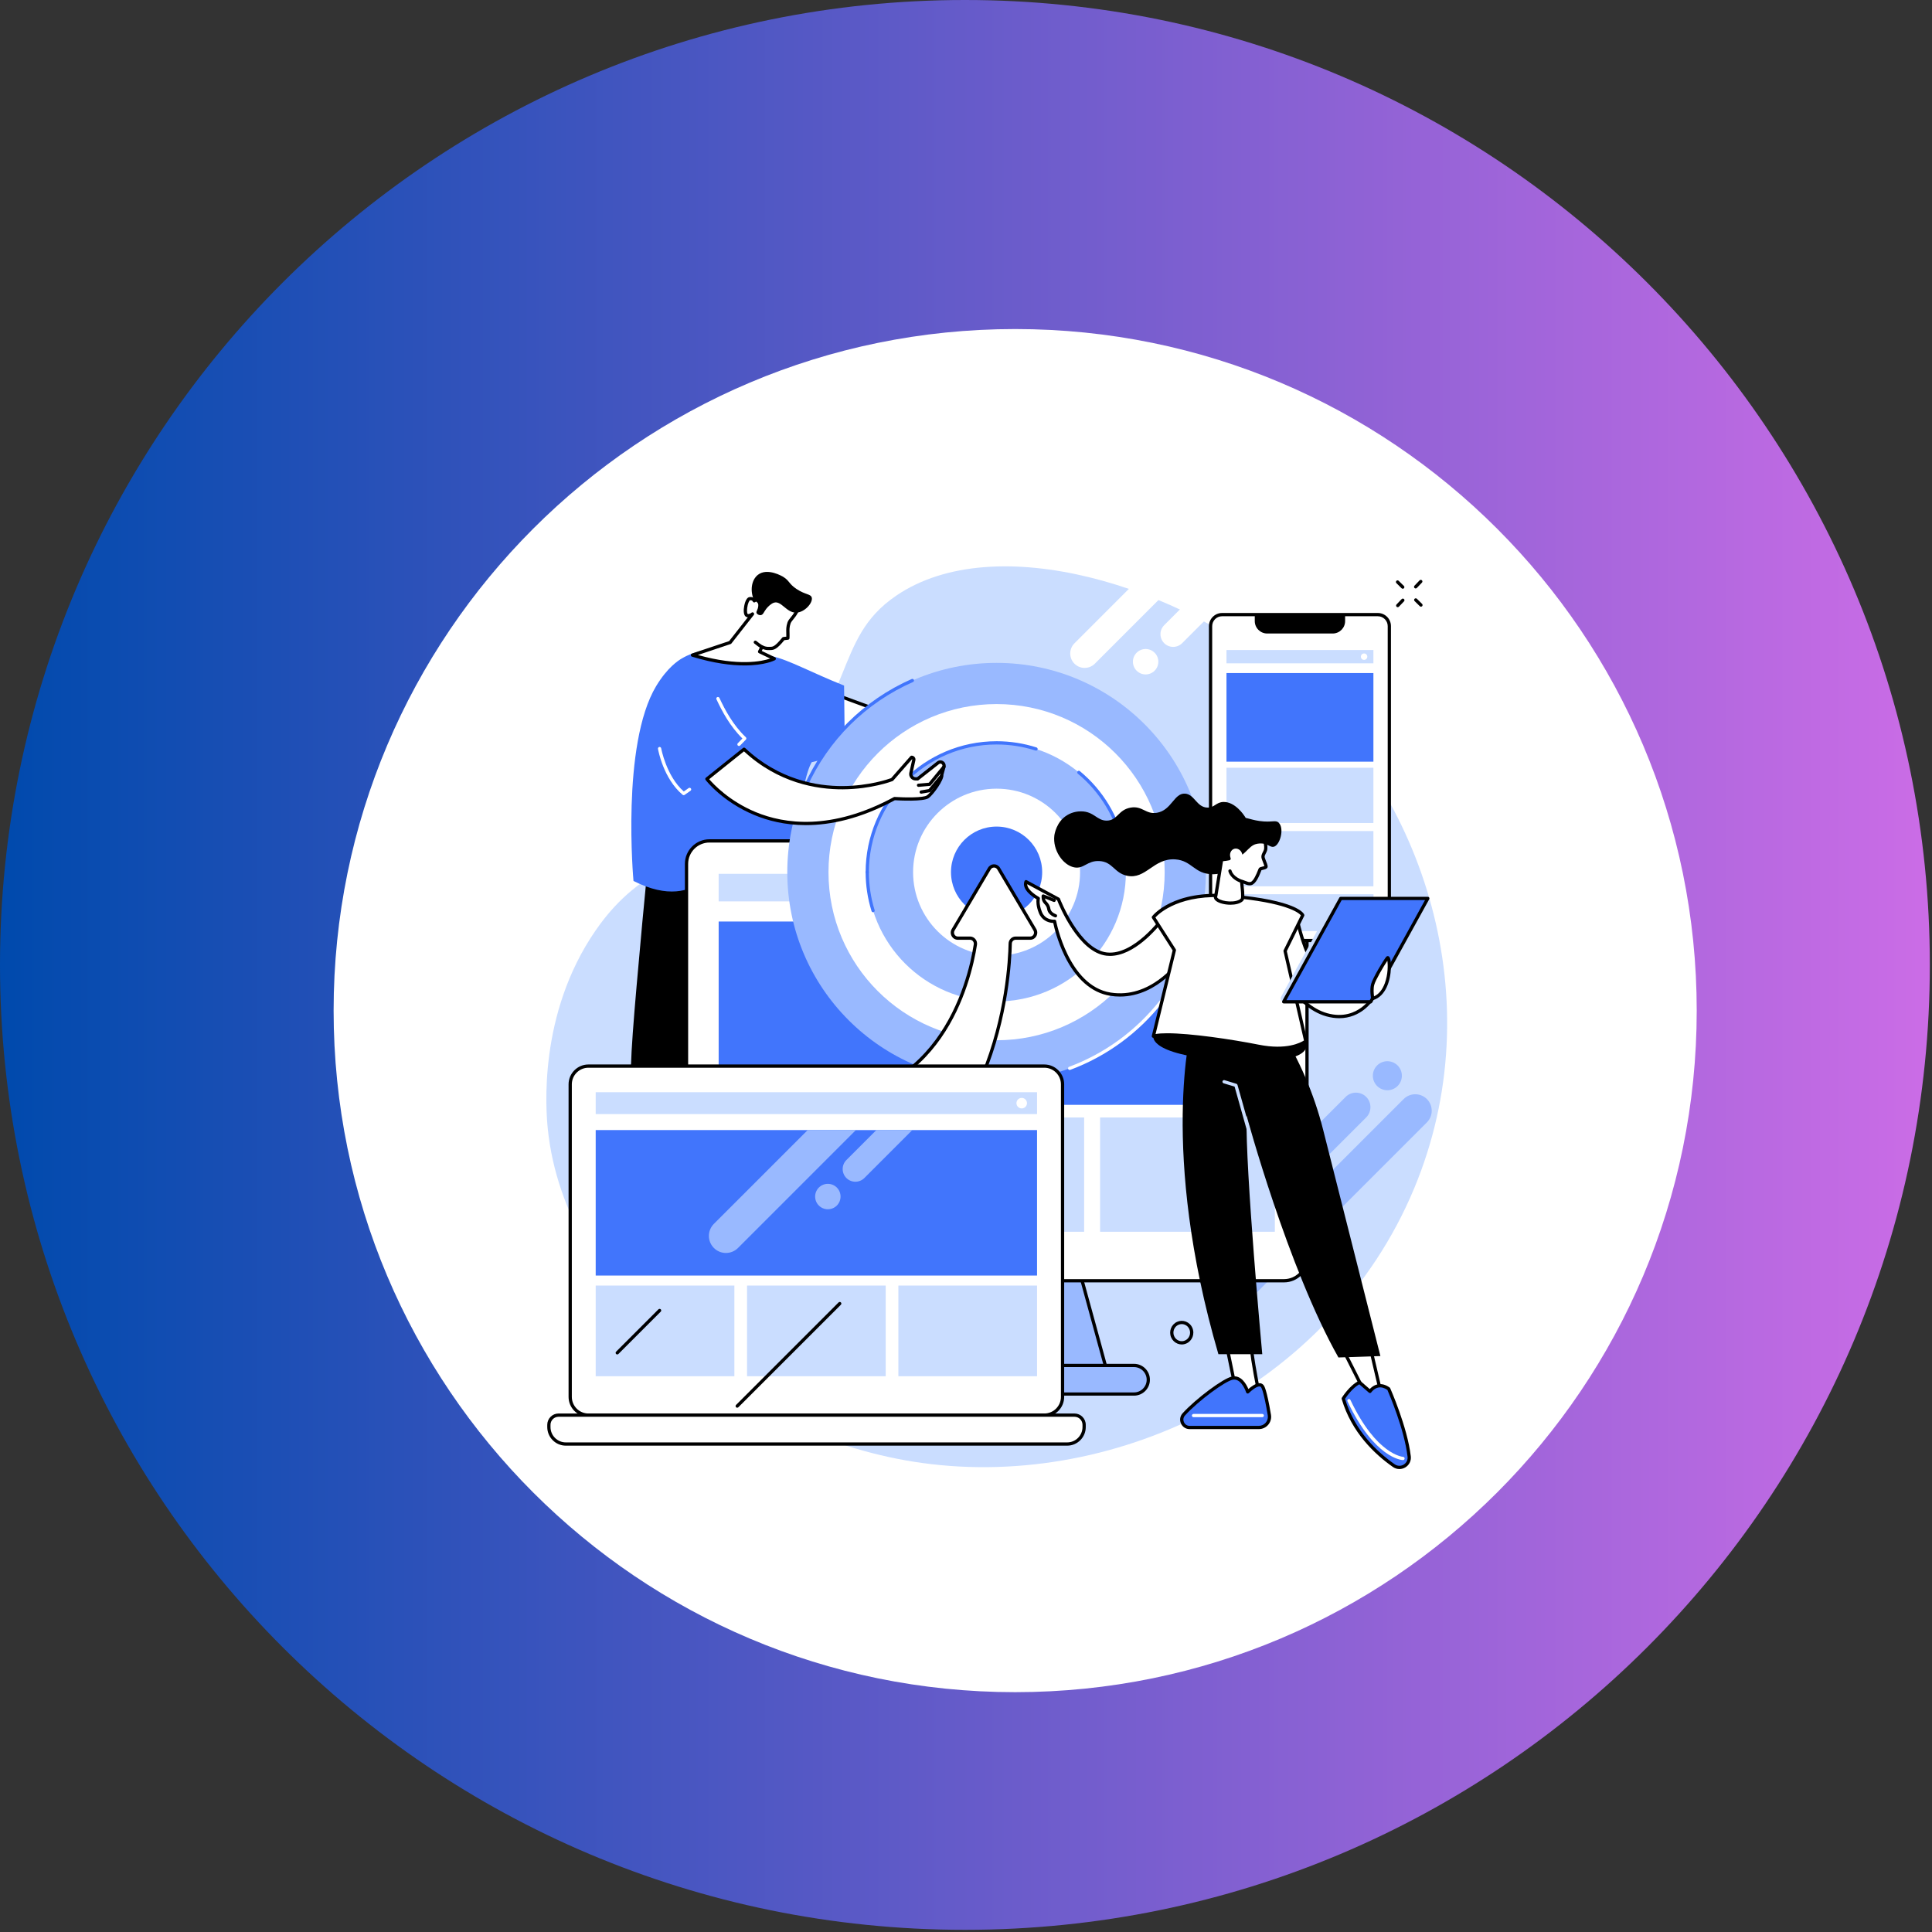 <svg xmlns="http://www.w3.org/2000/svg" xmlns:xlink="http://www.w3.org/1999/xlink" width="500" zoomAndPan="magnify" viewBox="0 0 375 375" height="500" preserveAspectRatio="xMidYMid meet" version="1.0"><rect x="0" y="0" width="375" height="375" fill="#333333" stroke="none"/><defs><clipPath id="09d9470ed1"><path d="M 0 0 L 374.578 0 L 374.578 374.578 L 0 374.578 Z M 0 0 " clip-rule="nonzero"/></clipPath><clipPath id="a5fbffbb4e"><path d="M 187.289 0 C 83.852 0 0 83.852 0 187.289 C 0 290.727 83.852 374.578 187.289 374.578 C 290.727 374.578 374.578 290.727 374.578 187.289 C 374.578 83.852 290.727 0 187.289 0 Z M 187.289 0 " clip-rule="nonzero"/></clipPath><linearGradient x1="0" gradientTransform="matrix(1.463, 0, 0, 1.463, 0, 0)" y1="0" x2="256" gradientUnits="userSpaceOnUse" y2="0" id="2d98c933a1"><stop stop-opacity="1" stop-color="rgb(0%, 28.999%, 67.799%)" offset="0"/><stop stop-opacity="1" stop-color="rgb(0.31%, 29.051%, 67.886%)" offset="0.004"/><stop stop-opacity="1" stop-color="rgb(0.621%, 29.105%, 67.975%)" offset="0.008"/><stop stop-opacity="1" stop-color="rgb(0.932%, 29.156%, 68.062%)" offset="0.012"/><stop stop-opacity="1" stop-color="rgb(1.244%, 29.208%, 68.149%)" offset="0.016"/><stop stop-opacity="1" stop-color="rgb(1.553%, 29.26%, 68.236%)" offset="0.02"/><stop stop-opacity="1" stop-color="rgb(1.865%, 29.314%, 68.324%)" offset="0.023"/><stop stop-opacity="1" stop-color="rgb(2.176%, 29.366%, 68.411%)" offset="0.027"/><stop stop-opacity="1" stop-color="rgb(2.487%, 29.417%, 68.5%)" offset="0.031"/><stop stop-opacity="1" stop-color="rgb(2.797%, 29.469%, 68.587%)" offset="0.035"/><stop stop-opacity="1" stop-color="rgb(3.108%, 29.523%, 68.674%)" offset="0.039"/><stop stop-opacity="1" stop-color="rgb(3.419%, 29.575%, 68.761%)" offset="0.043"/><stop stop-opacity="1" stop-color="rgb(3.731%, 29.628%, 68.849%)" offset="0.047"/><stop stop-opacity="1" stop-color="rgb(4.041%, 29.68%, 68.936%)" offset="0.051"/><stop stop-opacity="1" stop-color="rgb(4.352%, 29.732%, 69.025%)" offset="0.055"/><stop stop-opacity="1" stop-color="rgb(4.663%, 29.784%, 69.112%)" offset="0.059"/><stop stop-opacity="1" stop-color="rgb(4.974%, 29.837%, 69.199%)" offset="0.062"/><stop stop-opacity="1" stop-color="rgb(5.284%, 29.889%, 69.286%)" offset="0.066"/><stop stop-opacity="1" stop-color="rgb(5.595%, 29.941%, 69.374%)" offset="0.07"/><stop stop-opacity="1" stop-color="rgb(5.907%, 29.993%, 69.461%)" offset="0.074"/><stop stop-opacity="1" stop-color="rgb(6.218%, 30.046%, 69.55%)" offset="0.078"/><stop stop-opacity="1" stop-color="rgb(6.529%, 30.098%, 69.637%)" offset="0.082"/><stop stop-opacity="1" stop-color="rgb(6.841%, 30.151%, 69.724%)" offset="0.086"/><stop stop-opacity="1" stop-color="rgb(7.15%, 30.203%, 69.81%)" offset="0.09"/><stop stop-opacity="1" stop-color="rgb(7.462%, 30.255%, 69.899%)" offset="0.094"/><stop stop-opacity="1" stop-color="rgb(7.773%, 30.307%, 69.986%)" offset="0.098"/><stop stop-opacity="1" stop-color="rgb(8.084%, 30.36%, 70.074%)" offset="0.102"/><stop stop-opacity="1" stop-color="rgb(8.394%, 30.412%, 70.161%)" offset="0.105"/><stop stop-opacity="1" stop-color="rgb(8.705%, 30.464%, 70.25%)" offset="0.109"/><stop stop-opacity="1" stop-color="rgb(9.016%, 30.516%, 70.337%)" offset="0.113"/><stop stop-opacity="1" stop-color="rgb(9.328%, 30.569%, 70.424%)" offset="0.117"/><stop stop-opacity="1" stop-color="rgb(9.637%, 30.621%, 70.511%)" offset="0.121"/><stop stop-opacity="1" stop-color="rgb(9.949%, 30.675%, 70.599%)" offset="0.125"/><stop stop-opacity="1" stop-color="rgb(10.26%, 30.727%, 70.686%)" offset="0.129"/><stop stop-opacity="1" stop-color="rgb(10.571%, 30.779%, 70.775%)" offset="0.133"/><stop stop-opacity="1" stop-color="rgb(10.881%, 30.83%, 70.862%)" offset="0.137"/><stop stop-opacity="1" stop-color="rgb(11.192%, 30.884%, 70.949%)" offset="0.141"/><stop stop-opacity="1" stop-color="rgb(11.504%, 30.936%, 71.036%)" offset="0.145"/><stop stop-opacity="1" stop-color="rgb(11.815%, 30.988%, 71.124%)" offset="0.148"/><stop stop-opacity="1" stop-color="rgb(12.126%, 31.039%, 71.211%)" offset="0.152"/><stop stop-opacity="1" stop-color="rgb(12.437%, 31.093%, 71.3%)" offset="0.156"/><stop stop-opacity="1" stop-color="rgb(12.747%, 31.145%, 71.387%)" offset="0.16"/><stop stop-opacity="1" stop-color="rgb(13.058%, 31.198%, 71.474%)" offset="0.164"/><stop stop-opacity="1" stop-color="rgb(13.37%, 31.25%, 71.561%)" offset="0.168"/><stop stop-opacity="1" stop-color="rgb(13.681%, 31.302%, 71.649%)" offset="0.172"/><stop stop-opacity="1" stop-color="rgb(13.991%, 31.354%, 71.736%)" offset="0.176"/><stop stop-opacity="1" stop-color="rgb(14.302%, 31.407%, 71.825%)" offset="0.18"/><stop stop-opacity="1" stop-color="rgb(14.613%, 31.459%, 71.912%)" offset="0.184"/><stop stop-opacity="1" stop-color="rgb(14.925%, 31.512%, 71.999%)" offset="0.188"/><stop stop-opacity="1" stop-color="rgb(15.234%, 31.564%, 72.086%)" offset="0.191"/><stop stop-opacity="1" stop-color="rgb(15.546%, 31.616%, 72.174%)" offset="0.195"/><stop stop-opacity="1" stop-color="rgb(15.857%, 31.668%, 72.261%)" offset="0.199"/><stop stop-opacity="1" stop-color="rgb(16.168%, 31.721%, 72.35%)" offset="0.203"/><stop stop-opacity="1" stop-color="rgb(16.478%, 31.773%, 72.437%)" offset="0.207"/><stop stop-opacity="1" stop-color="rgb(16.789%, 31.825%, 72.523%)" offset="0.211"/><stop stop-opacity="1" stop-color="rgb(17.101%, 31.877%, 72.61%)" offset="0.215"/><stop stop-opacity="1" stop-color="rgb(17.412%, 31.931%, 72.699%)" offset="0.219"/><stop stop-opacity="1" stop-color="rgb(17.723%, 31.982%, 72.786%)" offset="0.223"/><stop stop-opacity="1" stop-color="rgb(18.034%, 32.036%, 72.874%)" offset="0.227"/><stop stop-opacity="1" stop-color="rgb(18.344%, 32.088%, 72.961%)" offset="0.23"/><stop stop-opacity="1" stop-color="rgb(18.655%, 32.14%, 73.05%)" offset="0.234"/><stop stop-opacity="1" stop-color="rgb(18.967%, 32.191%, 73.137%)" offset="0.238"/><stop stop-opacity="1" stop-color="rgb(19.278%, 32.245%, 73.224%)" offset="0.242"/><stop stop-opacity="1" stop-color="rgb(19.588%, 32.297%, 73.311%)" offset="0.246"/><stop stop-opacity="1" stop-color="rgb(19.899%, 32.349%, 73.399%)" offset="0.25"/><stop stop-opacity="1" stop-color="rgb(20.21%, 32.401%, 73.486%)" offset="0.254"/><stop stop-opacity="1" stop-color="rgb(20.522%, 32.454%, 73.575%)" offset="0.258"/><stop stop-opacity="1" stop-color="rgb(20.831%, 32.506%, 73.662%)" offset="0.262"/><stop stop-opacity="1" stop-color="rgb(21.143%, 32.559%, 73.749%)" offset="0.266"/><stop stop-opacity="1" stop-color="rgb(21.454%, 32.611%, 73.836%)" offset="0.27"/><stop stop-opacity="1" stop-color="rgb(21.765%, 32.663%, 73.924%)" offset="0.273"/><stop stop-opacity="1" stop-color="rgb(22.075%, 32.715%, 74.011%)" offset="0.277"/><stop stop-opacity="1" stop-color="rgb(22.386%, 32.768%, 74.1%)" offset="0.281"/><stop stop-opacity="1" stop-color="rgb(22.697%, 32.82%, 74.187%)" offset="0.285"/><stop stop-opacity="1" stop-color="rgb(23.009%, 32.872%, 74.274%)" offset="0.289"/><stop stop-opacity="1" stop-color="rgb(23.318%, 32.924%, 74.361%)" offset="0.293"/><stop stop-opacity="1" stop-color="rgb(23.63%, 32.977%, 74.449%)" offset="0.297"/><stop stop-opacity="1" stop-color="rgb(23.941%, 33.029%, 74.536%)" offset="0.301"/><stop stop-opacity="1" stop-color="rgb(24.252%, 33.083%, 74.625%)" offset="0.305"/><stop stop-opacity="1" stop-color="rgb(24.564%, 33.134%, 74.712%)" offset="0.309"/><stop stop-opacity="1" stop-color="rgb(24.875%, 33.186%, 74.799%)" offset="0.312"/><stop stop-opacity="1" stop-color="rgb(25.185%, 33.238%, 74.886%)" offset="0.316"/><stop stop-opacity="1" stop-color="rgb(25.496%, 33.292%, 74.974%)" offset="0.32"/><stop stop-opacity="1" stop-color="rgb(25.807%, 33.344%, 75.061%)" offset="0.324"/><stop stop-opacity="1" stop-color="rgb(26.118%, 33.395%, 75.15%)" offset="0.328"/><stop stop-opacity="1" stop-color="rgb(26.428%, 33.447%, 75.237%)" offset="0.332"/><stop stop-opacity="1" stop-color="rgb(26.74%, 33.501%, 75.323%)" offset="0.336"/><stop stop-opacity="1" stop-color="rgb(27.051%, 33.553%, 75.41%)" offset="0.34"/><stop stop-opacity="1" stop-color="rgb(27.362%, 33.606%, 75.499%)" offset="0.344"/><stop stop-opacity="1" stop-color="rgb(27.672%, 33.658%, 75.586%)" offset="0.348"/><stop stop-opacity="1" stop-color="rgb(27.983%, 33.71%, 75.674%)" offset="0.352"/><stop stop-opacity="1" stop-color="rgb(28.294%, 33.762%, 75.761%)" offset="0.355"/><stop stop-opacity="1" stop-color="rgb(28.606%, 33.815%, 75.85%)" offset="0.359"/><stop stop-opacity="1" stop-color="rgb(28.915%, 33.867%, 75.937%)" offset="0.363"/><stop stop-opacity="1" stop-color="rgb(29.227%, 33.92%, 76.024%)" offset="0.367"/><stop stop-opacity="1" stop-color="rgb(29.538%, 33.972%, 76.111%)" offset="0.371"/><stop stop-opacity="1" stop-color="rgb(29.849%, 34.024%, 76.199%)" offset="0.375"/><stop stop-opacity="1" stop-color="rgb(30.161%, 34.076%, 76.286%)" offset="0.379"/><stop stop-opacity="1" stop-color="rgb(30.472%, 34.129%, 76.375%)" offset="0.383"/><stop stop-opacity="1" stop-color="rgb(30.782%, 34.181%, 76.462%)" offset="0.387"/><stop stop-opacity="1" stop-color="rgb(31.093%, 34.233%, 76.549%)" offset="0.391"/><stop stop-opacity="1" stop-color="rgb(31.404%, 34.285%, 76.636%)" offset="0.395"/><stop stop-opacity="1" stop-color="rgb(31.715%, 34.338%, 76.724%)" offset="0.398"/><stop stop-opacity="1" stop-color="rgb(32.025%, 34.39%, 76.811%)" offset="0.402"/><stop stop-opacity="1" stop-color="rgb(32.336%, 34.444%, 76.9%)" offset="0.406"/><stop stop-opacity="1" stop-color="rgb(32.648%, 34.496%, 76.987%)" offset="0.41"/><stop stop-opacity="1" stop-color="rgb(32.959%, 34.547%, 77.074%)" offset="0.414"/><stop stop-opacity="1" stop-color="rgb(33.269%, 34.599%, 77.161%)" offset="0.418"/><stop stop-opacity="1" stop-color="rgb(33.58%, 34.653%, 77.249%)" offset="0.422"/><stop stop-opacity="1" stop-color="rgb(33.891%, 34.705%, 77.336%)" offset="0.426"/><stop stop-opacity="1" stop-color="rgb(34.203%, 34.756%, 77.425%)" offset="0.43"/><stop stop-opacity="1" stop-color="rgb(34.512%, 34.808%, 77.512%)" offset="0.434"/><stop stop-opacity="1" stop-color="rgb(34.824%, 34.862%, 77.599%)" offset="0.438"/><stop stop-opacity="1" stop-color="rgb(35.135%, 34.914%, 77.686%)" offset="0.441"/><stop stop-opacity="1" stop-color="rgb(35.446%, 34.967%, 77.774%)" offset="0.445"/><stop stop-opacity="1" stop-color="rgb(35.757%, 35.019%, 77.861%)" offset="0.449"/><stop stop-opacity="1" stop-color="rgb(36.069%, 35.071%, 77.95%)" offset="0.453"/><stop stop-opacity="1" stop-color="rgb(36.378%, 35.123%, 78.036%)" offset="0.457"/><stop stop-opacity="1" stop-color="rgb(36.69%, 35.176%, 78.123%)" offset="0.461"/><stop stop-opacity="1" stop-color="rgb(37.001%, 35.228%, 78.21%)" offset="0.465"/><stop stop-opacity="1" stop-color="rgb(37.312%, 35.28%, 78.299%)" offset="0.469"/><stop stop-opacity="1" stop-color="rgb(37.622%, 35.332%, 78.386%)" offset="0.473"/><stop stop-opacity="1" stop-color="rgb(37.933%, 35.385%, 78.474%)" offset="0.477"/><stop stop-opacity="1" stop-color="rgb(38.245%, 35.437%, 78.561%)" offset="0.48"/><stop stop-opacity="1" stop-color="rgb(38.556%, 35.49%, 78.65%)" offset="0.484"/><stop stop-opacity="1" stop-color="rgb(38.866%, 35.542%, 78.737%)" offset="0.488"/><stop stop-opacity="1" stop-color="rgb(39.177%, 35.594%, 78.824%)" offset="0.492"/><stop stop-opacity="1" stop-color="rgb(39.488%, 35.646%, 78.911%)" offset="0.496"/><stop stop-opacity="1" stop-color="rgb(39.8%, 35.699%, 78.999%)" offset="0.5"/><stop stop-opacity="1" stop-color="rgb(40.109%, 35.751%, 79.086%)" offset="0.504"/><stop stop-opacity="1" stop-color="rgb(40.421%, 35.803%, 79.175%)" offset="0.508"/><stop stop-opacity="1" stop-color="rgb(40.732%, 35.855%, 79.262%)" offset="0.512"/><stop stop-opacity="1" stop-color="rgb(41.043%, 35.909%, 79.349%)" offset="0.516"/><stop stop-opacity="1" stop-color="rgb(41.353%, 35.96%, 79.436%)" offset="0.52"/><stop stop-opacity="1" stop-color="rgb(41.664%, 36.014%, 79.524%)" offset="0.523"/><stop stop-opacity="1" stop-color="rgb(41.975%, 36.066%, 79.611%)" offset="0.527"/><stop stop-opacity="1" stop-color="rgb(42.287%, 36.118%, 79.7%)" offset="0.531"/><stop stop-opacity="1" stop-color="rgb(42.598%, 36.169%, 79.787%)" offset="0.535"/><stop stop-opacity="1" stop-color="rgb(42.909%, 36.223%, 79.874%)" offset="0.539"/><stop stop-opacity="1" stop-color="rgb(43.219%, 36.275%, 79.961%)" offset="0.543"/><stop stop-opacity="1" stop-color="rgb(43.53%, 36.327%, 80.049%)" offset="0.547"/><stop stop-opacity="1" stop-color="rgb(43.842%, 36.378%, 80.136%)" offset="0.551"/><stop stop-opacity="1" stop-color="rgb(44.153%, 36.432%, 80.225%)" offset="0.555"/><stop stop-opacity="1" stop-color="rgb(44.463%, 36.484%, 80.312%)" offset="0.559"/><stop stop-opacity="1" stop-color="rgb(44.774%, 36.537%, 80.399%)" offset="0.562"/><stop stop-opacity="1" stop-color="rgb(45.085%, 36.589%, 80.486%)" offset="0.566"/><stop stop-opacity="1" stop-color="rgb(45.396%, 36.641%, 80.574%)" offset="0.57"/><stop stop-opacity="1" stop-color="rgb(45.706%, 36.693%, 80.661%)" offset="0.574"/><stop stop-opacity="1" stop-color="rgb(46.017%, 36.746%, 80.75%)" offset="0.578"/><stop stop-opacity="1" stop-color="rgb(46.329%, 36.798%, 80.836%)" offset="0.582"/><stop stop-opacity="1" stop-color="rgb(46.64%, 36.852%, 80.925%)" offset="0.586"/><stop stop-opacity="1" stop-color="rgb(46.95%, 36.903%, 81.012%)" offset="0.59"/><stop stop-opacity="1" stop-color="rgb(47.261%, 36.955%, 81.099%)" offset="0.594"/><stop stop-opacity="1" stop-color="rgb(47.572%, 37.007%, 81.186%)" offset="0.598"/><stop stop-opacity="1" stop-color="rgb(47.884%, 37.061%, 81.274%)" offset="0.602"/><stop stop-opacity="1" stop-color="rgb(48.195%, 37.112%, 81.361%)" offset="0.605"/><stop stop-opacity="1" stop-color="rgb(48.506%, 37.164%, 81.45%)" offset="0.609"/><stop stop-opacity="1" stop-color="rgb(48.816%, 37.216%, 81.537%)" offset="0.613"/><stop stop-opacity="1" stop-color="rgb(49.127%, 37.27%, 81.624%)" offset="0.617"/><stop stop-opacity="1" stop-color="rgb(49.438%, 37.321%, 81.711%)" offset="0.621"/><stop stop-opacity="1" stop-color="rgb(49.75%, 37.375%, 81.799%)" offset="0.625"/><stop stop-opacity="1" stop-color="rgb(50.06%, 37.427%, 81.886%)" offset="0.629"/><stop stop-opacity="1" stop-color="rgb(50.371%, 37.479%, 81.975%)" offset="0.633"/><stop stop-opacity="1" stop-color="rgb(50.682%, 37.531%, 82.062%)" offset="0.637"/><stop stop-opacity="1" stop-color="rgb(50.993%, 37.584%, 82.149%)" offset="0.641"/><stop stop-opacity="1" stop-color="rgb(51.303%, 37.636%, 82.236%)" offset="0.645"/><stop stop-opacity="1" stop-color="rgb(51.614%, 37.688%, 82.324%)" offset="0.648"/><stop stop-opacity="1" stop-color="rgb(51.926%, 37.74%, 82.411%)" offset="0.652"/><stop stop-opacity="1" stop-color="rgb(52.237%, 37.793%, 82.5%)" offset="0.656"/><stop stop-opacity="1" stop-color="rgb(52.547%, 37.845%, 82.587%)" offset="0.66"/><stop stop-opacity="1" stop-color="rgb(52.858%, 37.898%, 82.674%)" offset="0.664"/><stop stop-opacity="1" stop-color="rgb(53.169%, 37.95%, 82.761%)" offset="0.668"/><stop stop-opacity="1" stop-color="rgb(53.481%, 38.002%, 82.849%)" offset="0.672"/><stop stop-opacity="1" stop-color="rgb(53.792%, 38.054%, 82.936%)" offset="0.676"/><stop stop-opacity="1" stop-color="rgb(54.103%, 38.107%, 83.025%)" offset="0.68"/><stop stop-opacity="1" stop-color="rgb(54.413%, 38.159%, 83.112%)" offset="0.684"/><stop stop-opacity="1" stop-color="rgb(54.724%, 38.211%, 83.199%)" offset="0.688"/><stop stop-opacity="1" stop-color="rgb(55.035%, 38.263%, 83.286%)" offset="0.691"/><stop stop-opacity="1" stop-color="rgb(55.347%, 38.316%, 83.374%)" offset="0.695"/><stop stop-opacity="1" stop-color="rgb(55.656%, 38.368%, 83.461%)" offset="0.699"/><stop stop-opacity="1" stop-color="rgb(55.968%, 38.422%, 83.549%)" offset="0.703"/><stop stop-opacity="1" stop-color="rgb(56.279%, 38.474%, 83.636%)" offset="0.707"/><stop stop-opacity="1" stop-color="rgb(56.59%, 38.525%, 83.725%)" offset="0.711"/><stop stop-opacity="1" stop-color="rgb(56.9%, 38.577%, 83.812%)" offset="0.715"/><stop stop-opacity="1" stop-color="rgb(57.211%, 38.631%, 83.899%)" offset="0.719"/><stop stop-opacity="1" stop-color="rgb(57.523%, 38.683%, 83.986%)" offset="0.723"/><stop stop-opacity="1" stop-color="rgb(57.834%, 38.734%, 84.074%)" offset="0.727"/><stop stop-opacity="1" stop-color="rgb(58.144%, 38.786%, 84.161%)" offset="0.73"/><stop stop-opacity="1" stop-color="rgb(58.455%, 38.84%, 84.25%)" offset="0.734"/><stop stop-opacity="1" stop-color="rgb(58.766%, 38.892%, 84.337%)" offset="0.738"/><stop stop-opacity="1" stop-color="rgb(59.077%, 38.945%, 84.424%)" offset="0.742"/><stop stop-opacity="1" stop-color="rgb(59.387%, 38.997%, 84.511%)" offset="0.746"/><stop stop-opacity="1" stop-color="rgb(59.698%, 39.049%, 84.599%)" offset="0.75"/><stop stop-opacity="1" stop-color="rgb(60.01%, 39.101%, 84.686%)" offset="0.754"/><stop stop-opacity="1" stop-color="rgb(60.321%, 39.154%, 84.775%)" offset="0.758"/><stop stop-opacity="1" stop-color="rgb(60.632%, 39.206%, 84.862%)" offset="0.762"/><stop stop-opacity="1" stop-color="rgb(60.944%, 39.259%, 84.949%)" offset="0.766"/><stop stop-opacity="1" stop-color="rgb(61.253%, 39.311%, 85.036%)" offset="0.77"/><stop stop-opacity="1" stop-color="rgb(61.565%, 39.363%, 85.124%)" offset="0.773"/><stop stop-opacity="1" stop-color="rgb(61.876%, 39.415%, 85.211%)" offset="0.777"/><stop stop-opacity="1" stop-color="rgb(62.187%, 39.468%, 85.3%)" offset="0.781"/><stop stop-opacity="1" stop-color="rgb(62.497%, 39.52%, 85.387%)" offset="0.785"/><stop stop-opacity="1" stop-color="rgb(62.808%, 39.572%, 85.474%)" offset="0.789"/><stop stop-opacity="1" stop-color="rgb(63.12%, 39.624%, 85.561%)" offset="0.793"/><stop stop-opacity="1" stop-color="rgb(63.431%, 39.677%, 85.649%)" offset="0.797"/><stop stop-opacity="1" stop-color="rgb(63.741%, 39.729%, 85.736%)" offset="0.801"/><stop stop-opacity="1" stop-color="rgb(64.052%, 39.783%, 85.825%)" offset="0.805"/><stop stop-opacity="1" stop-color="rgb(64.363%, 39.835%, 85.912%)" offset="0.809"/><stop stop-opacity="1" stop-color="rgb(64.674%, 39.886%, 85.999%)" offset="0.812"/><stop stop-opacity="1" stop-color="rgb(64.984%, 39.938%, 86.086%)" offset="0.816"/><stop stop-opacity="1" stop-color="rgb(65.295%, 39.992%, 86.174%)" offset="0.82"/><stop stop-opacity="1" stop-color="rgb(65.607%, 40.044%, 86.261%)" offset="0.824"/><stop stop-opacity="1" stop-color="rgb(65.918%, 40.096%, 86.349%)" offset="0.828"/><stop stop-opacity="1" stop-color="rgb(66.229%, 40.147%, 86.436%)" offset="0.832"/><stop stop-opacity="1" stop-color="rgb(66.541%, 40.201%, 86.525%)" offset="0.836"/><stop stop-opacity="1" stop-color="rgb(66.85%, 40.253%, 86.612%)" offset="0.84"/><stop stop-opacity="1" stop-color="rgb(67.162%, 40.306%, 86.699%)" offset="0.844"/><stop stop-opacity="1" stop-color="rgb(67.473%, 40.358%, 86.786%)" offset="0.848"/><stop stop-opacity="1" stop-color="rgb(67.784%, 40.41%, 86.874%)" offset="0.852"/><stop stop-opacity="1" stop-color="rgb(68.094%, 40.462%, 86.961%)" offset="0.855"/><stop stop-opacity="1" stop-color="rgb(68.405%, 40.515%, 87.05%)" offset="0.859"/><stop stop-opacity="1" stop-color="rgb(68.716%, 40.567%, 87.137%)" offset="0.863"/><stop stop-opacity="1" stop-color="rgb(69.028%, 40.619%, 87.224%)" offset="0.867"/><stop stop-opacity="1" stop-color="rgb(69.337%, 40.671%, 87.311%)" offset="0.871"/><stop stop-opacity="1" stop-color="rgb(69.649%, 40.724%, 87.399%)" offset="0.875"/><stop stop-opacity="1" stop-color="rgb(69.96%, 40.776%, 87.486%)" offset="0.879"/><stop stop-opacity="1" stop-color="rgb(70.271%, 40.829%, 87.575%)" offset="0.883"/><stop stop-opacity="1" stop-color="rgb(70.581%, 40.881%, 87.662%)" offset="0.887"/><stop stop-opacity="1" stop-color="rgb(70.892%, 40.933%, 87.749%)" offset="0.891"/><stop stop-opacity="1" stop-color="rgb(71.204%, 40.985%, 87.836%)" offset="0.895"/><stop stop-opacity="1" stop-color="rgb(71.515%, 41.039%, 87.924%)" offset="0.898"/><stop stop-opacity="1" stop-color="rgb(71.826%, 41.09%, 88.011%)" offset="0.902"/><stop stop-opacity="1" stop-color="rgb(72.137%, 41.142%, 88.1%)" offset="0.906"/><stop stop-opacity="1" stop-color="rgb(72.447%, 41.194%, 88.187%)" offset="0.91"/><stop stop-opacity="1" stop-color="rgb(72.758%, 41.248%, 88.274%)" offset="0.914"/><stop stop-opacity="1" stop-color="rgb(73.07%, 41.299%, 88.361%)" offset="0.918"/><stop stop-opacity="1" stop-color="rgb(73.381%, 41.353%, 88.449%)" offset="0.922"/><stop stop-opacity="1" stop-color="rgb(73.691%, 41.405%, 88.536%)" offset="0.926"/><stop stop-opacity="1" stop-color="rgb(74.002%, 41.457%, 88.625%)" offset="0.93"/><stop stop-opacity="1" stop-color="rgb(74.313%, 41.508%, 88.712%)" offset="0.934"/><stop stop-opacity="1" stop-color="rgb(74.625%, 41.562%, 88.799%)" offset="0.938"/><stop stop-opacity="1" stop-color="rgb(74.934%, 41.614%, 88.885%)" offset="0.941"/><stop stop-opacity="1" stop-color="rgb(75.246%, 41.667%, 88.974%)" offset="0.945"/><stop stop-opacity="1" stop-color="rgb(75.557%, 41.719%, 89.061%)" offset="0.949"/><stop stop-opacity="1" stop-color="rgb(75.868%, 41.771%, 89.149%)" offset="0.953"/><stop stop-opacity="1" stop-color="rgb(76.178%, 41.823%, 89.236%)" offset="0.957"/><stop stop-opacity="1" stop-color="rgb(76.489%, 41.876%, 89.325%)" offset="0.961"/><stop stop-opacity="1" stop-color="rgb(76.801%, 41.928%, 89.412%)" offset="0.965"/><stop stop-opacity="1" stop-color="rgb(77.112%, 41.98%, 89.499%)" offset="0.969"/><stop stop-opacity="1" stop-color="rgb(77.422%, 42.032%, 89.586%)" offset="0.973"/><stop stop-opacity="1" stop-color="rgb(77.733%, 42.085%, 89.674%)" offset="0.977"/><stop stop-opacity="1" stop-color="rgb(78.044%, 42.137%, 89.761%)" offset="0.98"/><stop stop-opacity="1" stop-color="rgb(78.355%, 42.191%, 89.85%)" offset="0.984"/><stop stop-opacity="1" stop-color="rgb(78.667%, 42.242%, 89.937%)" offset="0.988"/><stop stop-opacity="1" stop-color="rgb(78.978%, 42.294%, 90.024%)" offset="0.992"/><stop stop-opacity="1" stop-color="rgb(79.288%, 42.346%, 90.111%)" offset="0.996"/><stop stop-opacity="1" stop-color="rgb(79.599%, 42.4%, 90.199%)" offset="1"/></linearGradient><clipPath id="25a82ca441"><path d="M 64.754 63.867 L 329.332 63.867 L 329.332 328.449 L 64.754 328.449 Z M 64.754 63.867 " clip-rule="nonzero"/></clipPath><clipPath id="a6329ced82"><path d="M 197.043 63.867 C 123.98 63.867 64.754 123.094 64.754 196.156 C 64.754 269.219 123.98 328.449 197.043 328.449 C 270.105 328.449 329.332 269.219 329.332 196.156 C 329.332 123.094 270.105 63.867 197.043 63.867 Z M 197.043 63.867 " clip-rule="nonzero"/></clipPath></defs><g clip-path="url(#09d9470ed1)"><g clip-path="url(#a5fbffbb4e)"><path fill="url(#2d98c933a1)" d="M 0 0 L 0 374.578 L 374.578 374.578 L 374.578 0 Z M 0 0 " fill-rule="nonzero"/></g></g><g clip-path="url(#25a82ca441)"><g clip-path="url(#a6329ced82)"><path fill="#ffffff" d="M 64.754 63.867 L 329.332 63.867 L 329.332 328.449 L 64.754 328.449 Z M 64.754 63.867 " fill-opacity="1" fill-rule="nonzero"/></g></g><path fill="#caddff" d="M 148.383 154.09 C 166.672 135.68 161.434 124.145 173.949 115.621 C 193.207 102.508 229.145 113.789 250.348 131.828 C 276.316 153.922 289.715 194.258 274.453 230.75 C 258.199 269.613 215.43 289.789 177.27 283.707 C 143.191 278.277 109.691 251.422 106.336 219.207 C 105.969 215.719 104.363 196.844 115.629 180.57 C 124.941 167.121 133.883 168.68 148.383 154.09 " fill-opacity="1" fill-rule="nonzero"/><path fill="#99b9ff" d="M 272.441 213.332 L 238.559 247.215 C 237.312 248.465 237.312 250.484 238.559 251.734 C 239.805 252.98 241.828 252.98 243.078 251.734 L 276.961 217.852 C 278.207 216.602 278.207 214.578 276.961 213.332 C 275.711 212.082 273.691 212.082 272.441 213.332 " fill-opacity="1" fill-rule="nonzero"/><path fill="#99b9ff" d="M 261.191 212.906 L 243.422 230.676 C 242.324 231.777 242.324 233.559 243.422 234.66 C 244.523 235.762 246.309 235.762 247.406 234.66 L 265.176 216.891 C 266.277 215.793 266.277 214.008 265.176 212.906 C 264.074 211.809 262.293 211.809 261.191 212.906 " fill-opacity="1" fill-rule="nonzero"/><path fill="#99b9ff" d="M 271.277 206.805 C 272.379 207.906 272.379 209.691 271.277 210.789 C 270.176 211.891 268.395 211.891 267.293 210.789 C 266.195 209.691 266.195 207.906 267.293 206.805 C 268.395 205.707 270.176 205.707 271.277 206.805 " fill-opacity="1" fill-rule="nonzero"/><path fill="#4175fc" d="M 149.238 232.559 C 149.238 232.559 148.75 236.246 149.238 236.879 C 149.684 237.461 162.398 237.859 165 236.367 C 167.605 234.879 159.652 232.031 159.652 232.031 L 149.238 232.559 " fill-opacity="1" fill-rule="nonzero"/><path fill="#000000" d="M 155.73 236.434 C 151.926 236.434 149.719 235.715 149.574 235.668 C 149.41 235.613 149.32 235.434 149.375 235.27 C 149.43 235.102 149.609 235.012 149.777 235.07 C 149.832 235.086 155.336 236.871 163.977 234.762 C 164.148 234.719 164.32 234.824 164.359 234.992 C 164.402 235.164 164.297 235.332 164.129 235.375 C 160.828 236.18 157.996 236.434 155.73 236.434 " fill-opacity="1" fill-rule="nonzero"/><path fill="#000000" d="M 157.273 234.438 C 157.188 234.438 157.105 234.402 157.043 234.336 C 156.922 234.211 156.93 234.012 157.055 233.891 L 158.879 232.164 C 159.004 232.043 159.203 232.047 159.324 232.176 C 159.445 232.301 159.438 232.5 159.312 232.621 L 157.492 234.352 C 157.43 234.406 157.352 234.438 157.273 234.438 " fill-opacity="1" fill-rule="nonzero"/><path fill="#000000" d="M 160.262 234.438 C 160.195 234.438 160.125 234.414 160.07 234.371 C 159.93 234.266 159.902 234.066 160.008 233.93 L 160.852 232.824 C 160.957 232.684 161.156 232.656 161.297 232.762 C 161.434 232.867 161.461 233.066 161.355 233.207 L 160.512 234.312 C 160.449 234.395 160.355 234.438 160.262 234.438 " fill-opacity="1" fill-rule="nonzero"/><path fill="#4175fc" d="M 124.652 233.371 C 124.652 233.371 123.02 235.336 123.309 237.219 C 123.598 239.098 133.734 238.301 134.133 237.676 C 134.703 236.781 134.09 234.246 132.688 232.855 C 131.285 231.461 124.652 233.371 124.652 233.371 " fill-opacity="1" fill-rule="nonzero"/><path fill="#000000" d="M 129.266 237.344 C 126.438 237.344 124.051 236.781 123.902 236.746 C 123.73 236.703 123.629 236.535 123.668 236.363 C 123.707 236.195 123.879 236.09 124.047 236.129 C 124.102 236.145 129.492 237.41 133.57 236.137 C 133.738 236.086 133.914 236.176 133.969 236.344 C 134.02 236.512 133.926 236.688 133.758 236.738 C 132.309 237.191 130.727 237.344 129.266 237.344 " fill-opacity="1" fill-rule="nonzero"/><path fill="#000000" d="M 126.438 161.672 C 125.641 168.762 125.062 174.711 124.668 179.086 C 122.988 197.59 122.148 206.844 122.531 211.246 C 123.004 216.633 123.973 220.129 122.367 224.309 C 122.18 224.793 121.137 227.418 121.102 230.91 C 121.082 232.711 121.086 234.289 122.062 234.984 C 123.426 235.957 125.316 234.25 128.555 233.832 C 131.414 233.465 133.926 234.285 135.707 235.121 C 136.492 227.355 137.242 219.586 137.953 211.809 C 138.914 201.328 139.801 190.844 140.621 180.352 C 142.137 185.184 142.992 189.188 143.484 191.859 C 146.363 207.52 147.949 216.16 146.102 225.574 C 145.75 227.344 144.883 231.18 146.801 232.875 C 147.762 233.723 149.113 233.77 152.789 233.336 C 155.422 233.027 158.902 232.512 162.988 231.609 C 161.551 216.875 159.137 200.734 155.27 183.539 C 153.328 174.922 151.184 166.738 148.91 159.004 C 141.418 159.895 133.93 160.785 126.438 161.672 " fill-opacity="1" fill-rule="nonzero"/><path fill="#caddff" d="M 140.594 181.055 C 140.418 181.055 140.277 180.914 140.277 180.738 C 140.277 180.523 140.453 174.859 140.461 174.617 C 140.465 174.484 140.547 174.371 140.672 174.328 L 143.719 173.277 C 143.883 173.219 144.062 173.305 144.121 173.469 C 144.176 173.637 144.09 173.816 143.922 173.871 L 141.086 174.855 C 141.031 176.625 140.91 180.578 140.91 180.738 C 140.91 180.914 140.766 181.055 140.594 181.055 " fill-opacity="1" fill-rule="nonzero"/><path fill="#ffffff" d="M 162.266 134.859 L 182.695 142.367 L 165.875 144.48 L 159.664 141.449 L 162.266 134.859 " fill-opacity="1" fill-rule="nonzero"/><path fill="#000000" d="M 160.066 141.293 L 165.926 144.156 L 181.367 142.211 L 162.445 135.262 Z M 165.875 144.797 C 165.824 144.797 165.777 144.785 165.734 144.766 L 159.527 141.73 C 159.379 141.66 159.312 141.484 159.371 141.332 L 161.973 134.742 C 162.035 134.586 162.215 134.504 162.375 134.562 L 182.805 142.066 C 182.941 142.117 183.027 142.254 183.008 142.402 C 182.992 142.547 182.879 142.66 182.734 142.68 L 165.914 144.793 C 165.898 144.797 165.887 144.797 165.875 144.797 " fill-opacity="1" fill-rule="nonzero"/><path fill="#4175fc" d="M 163.836 133.07 L 163.988 146.352 L 157.551 147.945 C 157.551 147.945 155.152 151.512 154.922 165.359 C 154.922 165.359 153.832 166.309 151.793 166.938 C 147.773 168.176 144.098 166.945 142.957 166.59 C 139.621 165.559 136.305 177.75 122.961 170.992 C 122.961 170.992 120.531 144.516 127.367 133.16 C 129.559 129.523 131.688 128.188 132.34 127.805 C 137.602 124.711 144.473 126.207 149.957 127.398 C 153.109 128.086 157.59 130.586 163.836 133.07 " fill-opacity="1" fill-rule="nonzero"/><path fill="#ffffff" d="M 143.434 144.797 C 143.355 144.797 143.273 144.766 143.215 144.707 C 143.09 144.586 143.086 144.387 143.207 144.262 L 144.102 143.34 C 141.664 140.938 140.133 138.023 139.062 135.73 C 138.988 135.574 139.059 135.387 139.215 135.312 C 139.375 135.238 139.562 135.309 139.637 135.465 C 140.715 137.777 142.273 140.734 144.77 143.105 C 144.828 143.16 144.863 143.242 144.867 143.328 C 144.867 143.41 144.836 143.492 144.777 143.555 L 143.66 144.703 C 143.598 144.766 143.516 144.797 143.434 144.797 " fill-opacity="1" fill-rule="nonzero"/><path fill="#ffffff" d="M 132.703 154.344 C 132.629 154.344 132.559 154.32 132.5 154.27 C 128.758 151.133 127.754 145.59 127.715 145.355 C 127.684 145.184 127.801 145.02 127.969 144.988 C 128.145 144.961 128.305 145.074 128.336 145.246 C 128.348 145.301 129.312 150.609 132.723 153.629 L 133.664 152.965 C 133.809 152.867 134.004 152.902 134.105 153.043 C 134.207 153.188 134.172 153.383 134.027 153.484 L 132.883 154.285 C 132.828 154.324 132.766 154.344 132.703 154.344 " fill-opacity="1" fill-rule="nonzero"/><path fill="#ffffff" d="M 141.715 124.707 L 146.062 119.168 C 146.062 119.168 145.508 119.633 145.023 119.473 C 144.316 119.242 144.809 116.336 145.504 116.211 C 146.199 116.086 146.398 116.621 146.398 116.621 L 149.418 114.219 L 155.078 117.188 C 154.789 119.359 153.457 120.023 153.152 120.914 C 152.781 122 152.988 122.629 152.926 123.859 L 152.082 123.953 C 150.324 126.121 149.949 125.824 149.23 125.871 C 148.906 125.883 148.445 125.836 147.891 125.566 L 147.438 126.492 L 150.285 127.855 C 150.285 127.855 145.336 130.477 134.402 127.152 L 141.715 124.707 " fill-opacity="1" fill-rule="nonzero"/><path fill="#000000" d="M 141.715 124.707 L 141.719 124.707 Z M 135.457 127.133 C 143.375 129.359 147.918 128.359 149.496 127.828 L 147.301 126.777 C 147.223 126.742 147.164 126.676 147.137 126.598 C 147.109 126.516 147.117 126.43 147.152 126.352 L 147.609 125.426 C 147.645 125.352 147.711 125.293 147.789 125.266 C 147.867 125.238 147.957 125.246 148.031 125.281 C 148.43 125.477 148.832 125.57 149.219 125.555 C 149.305 125.551 149.395 125.551 149.48 125.547 C 149.984 125.547 150.387 125.543 151.836 123.754 C 151.887 123.691 151.961 123.648 152.047 123.641 L 152.621 123.574 C 152.625 123.305 152.621 123.059 152.613 122.824 C 152.598 122.168 152.582 121.602 152.852 120.812 C 152.977 120.449 153.223 120.145 153.512 119.793 C 153.965 119.238 154.523 118.555 154.73 117.363 L 149.453 114.594 L 146.598 116.867 C 146.52 116.934 146.414 116.953 146.316 116.926 C 146.219 116.898 146.141 116.828 146.105 116.734 C 146.078 116.672 145.953 116.453 145.559 116.523 C 145.434 116.57 145.137 117.129 145.027 118.016 C 144.934 118.781 145.066 119.133 145.125 119.176 C 145.379 119.258 145.75 119.016 145.859 118.926 C 145.984 118.82 146.164 118.828 146.281 118.941 C 146.398 119.055 146.41 119.234 146.309 119.363 L 141.965 124.902 C 141.926 124.953 141.875 124.988 141.816 125.008 Z M 144.508 129.164 C 141.977 129.164 138.602 128.762 134.309 127.457 C 134.18 127.418 134.086 127.297 134.086 127.16 C 134.082 127.02 134.172 126.898 134.301 126.855 L 141.523 124.438 L 145.148 119.82 C 145.074 119.812 145 119.797 144.926 119.773 C 144.504 119.637 144.312 119.094 144.371 118.211 C 144.414 117.613 144.688 116.035 145.449 115.898 C 145.926 115.816 146.258 115.973 146.461 116.168 L 149.223 113.973 C 149.32 113.895 149.453 113.883 149.566 113.941 L 155.223 116.91 C 155.34 116.969 155.406 117.098 155.391 117.23 C 155.191 118.734 154.504 119.578 154 120.191 C 153.75 120.496 153.539 120.762 153.449 121.016 C 153.219 121.695 153.23 122.188 153.246 122.809 C 153.254 123.117 153.262 123.465 153.242 123.875 C 153.234 124.027 153.117 124.156 152.961 124.172 L 152.246 124.254 C 150.777 126.043 150.219 126.176 149.48 126.18 C 149.406 126.18 149.332 126.18 149.25 126.184 C 148.848 126.203 148.441 126.129 148.043 125.977 L 147.859 126.348 L 150.418 127.57 C 150.527 127.625 150.598 127.73 150.598 127.852 C 150.602 127.969 150.535 128.082 150.43 128.137 C 150.305 128.203 148.418 129.164 144.508 129.164 " fill-opacity="1" fill-rule="nonzero"/><path fill="#000000" d="M 147.891 125.879 C 147.844 125.879 147.793 125.871 147.75 125.848 C 147.41 125.676 146.688 125.152 146.395 124.891 C 146.266 124.773 146.258 124.574 146.375 124.445 C 146.492 124.312 146.691 124.305 146.82 124.422 C 147.098 124.672 147.766 125.148 148.035 125.281 C 148.191 125.359 148.254 125.551 148.172 125.707 C 148.117 125.816 148.008 125.879 147.891 125.879 " fill-opacity="1" fill-rule="nonzero"/><path fill="#000000" d="M 146.402 116.621 C 146.402 116.621 146.961 116.738 147.141 117.18 C 147.172 117.262 147.199 117.371 147.18 117.605 C 147.121 118.387 146.73 118.633 146.84 118.965 C 146.938 119.246 147.367 119.449 147.699 119.391 C 148.148 119.309 148.25 118.781 148.742 118.156 C 149.09 117.715 149.688 117.152 150.215 116.984 C 151.645 116.523 152.629 118.941 154.523 118.914 C 156.184 118.887 157.832 116.984 157.559 115.98 C 157.363 115.266 156.324 115.469 154.598 114.316 C 153.09 113.305 153.246 112.719 152.035 111.973 C 151.883 111.879 148.953 110.129 147.109 111.574 C 145.871 112.543 145.504 114.652 146.402 116.621 " fill-opacity="1" fill-rule="nonzero"/><path fill="#99b9ff" d="M 207.434 239.086 L 179.504 239.086 L 171.582 268.004 L 215.359 268.004 L 207.434 239.086 " fill-opacity="1" fill-rule="nonzero"/><path fill="#000000" d="M 171.996 267.688 L 214.941 267.688 L 207.191 239.402 L 179.746 239.402 Z M 215.359 268.32 L 171.582 268.32 C 171.484 268.32 171.391 268.273 171.332 268.195 C 171.27 268.117 171.25 268.016 171.277 267.922 L 179.199 239 C 179.238 238.863 179.363 238.77 179.504 238.77 L 207.434 238.77 C 207.578 238.77 207.699 238.863 207.738 239 L 215.664 267.922 C 215.688 268.016 215.668 268.117 215.609 268.195 C 215.547 268.273 215.457 268.32 215.359 268.32 " fill-opacity="1" fill-rule="nonzero"/><path fill="#ffffff" d="M 249.23 163.219 L 137.711 163.219 C 135.246 163.219 133.254 165.215 133.254 167.676 L 133.254 244.137 C 133.254 246.598 135.246 248.594 137.711 248.594 L 249.23 248.594 C 251.691 248.594 253.688 246.598 253.688 244.137 L 253.688 167.676 C 253.688 165.215 251.691 163.219 249.23 163.219 " fill-opacity="1" fill-rule="nonzero"/><path fill="#000000" d="M 137.711 163.535 C 135.426 163.535 133.57 165.395 133.57 167.676 L 133.57 244.137 C 133.57 246.418 135.426 248.277 137.711 248.277 L 249.23 248.277 C 251.512 248.277 253.371 246.418 253.371 244.137 L 253.371 167.676 C 253.371 165.395 251.512 163.535 249.23 163.535 Z M 249.23 248.91 L 137.711 248.91 C 135.078 248.91 132.938 246.766 132.938 244.137 L 132.938 167.676 C 132.938 165.047 135.078 162.902 137.711 162.902 L 249.23 162.902 C 251.859 162.902 254.004 165.047 254.004 167.676 L 254.004 244.137 C 254.004 246.766 251.859 248.91 249.23 248.91 " fill-opacity="1" fill-rule="nonzero"/><path fill="#99b9ff" d="M 220.113 265.035 L 166.828 265.035 C 165.297 265.035 164.055 266.273 164.055 267.805 C 164.055 269.34 165.297 270.582 166.828 270.582 L 220.113 270.582 C 221.645 270.582 222.883 269.34 222.883 267.805 C 222.883 266.273 221.645 265.035 220.113 265.035 " fill-opacity="1" fill-rule="nonzero"/><path fill="#000000" d="M 166.828 265.352 C 165.473 265.352 164.371 266.453 164.371 267.805 C 164.371 269.16 165.473 270.266 166.828 270.266 L 220.113 270.266 C 221.465 270.266 222.57 269.16 222.57 267.805 C 222.57 266.453 221.465 265.352 220.113 265.352 Z M 220.113 270.895 L 166.828 270.895 C 165.125 270.895 163.738 269.512 163.738 267.805 C 163.738 266.102 165.125 264.719 166.828 264.719 L 220.113 264.719 C 221.816 264.719 223.199 266.102 223.199 267.805 C 223.199 269.512 221.816 270.895 220.113 270.895 " fill-opacity="1" fill-rule="nonzero"/><path fill="#caddff" d="M 247.445 174.957 L 139.492 174.957 L 139.492 169.609 L 247.445 169.609 L 247.445 174.957 " fill-opacity="1" fill-rule="nonzero"/><path fill="#4175fc" d="M 247.445 214.449 L 139.492 214.449 L 139.492 178.867 L 247.445 178.867 L 247.445 214.449 " fill-opacity="1" fill-rule="nonzero"/><path fill="#ffffff" d="M 244.988 172.281 C 244.988 172.992 244.41 173.57 243.699 173.57 C 242.988 173.57 242.414 172.992 242.414 172.281 C 242.414 171.57 242.988 170.996 243.699 170.996 C 244.41 170.996 244.988 171.57 244.988 172.281 " fill-opacity="1" fill-rule="nonzero"/><path fill="#caddff" d="M 173.41 239.086 L 139.492 239.086 L 139.492 216.898 L 173.41 216.898 L 173.41 239.086 " fill-opacity="1" fill-rule="nonzero"/><path fill="#caddff" d="M 210.43 239.086 L 176.512 239.086 L 176.512 216.898 L 210.43 216.898 L 210.43 239.086 " fill-opacity="1" fill-rule="nonzero"/><path fill="#caddff" d="M 247.445 239.086 L 213.527 239.086 L 213.527 216.898 L 247.445 216.898 L 247.445 239.086 " fill-opacity="1" fill-rule="nonzero"/><path fill="#ffffff" d="M 267.434 119.297 L 237.207 119.297 C 235.973 119.297 234.969 120.297 234.969 121.531 L 234.969 180.316 C 234.969 181.555 235.973 182.555 237.207 182.555 L 267.434 182.555 C 268.668 182.555 269.668 181.555 269.668 180.316 L 269.668 121.531 C 269.668 120.297 268.668 119.297 267.434 119.297 " fill-opacity="1" fill-rule="nonzero"/><path fill="#000000" d="M 237.207 119.613 C 236.145 119.613 235.285 120.473 235.285 121.531 L 235.285 180.316 C 235.285 181.375 236.145 182.238 237.207 182.238 L 267.434 182.238 C 268.492 182.238 269.355 181.375 269.355 180.316 L 269.355 121.531 C 269.355 120.473 268.492 119.613 267.434 119.613 Z M 267.434 182.871 L 237.207 182.871 C 235.801 182.871 234.652 181.727 234.652 180.316 L 234.652 121.531 C 234.652 120.125 235.801 118.98 237.207 118.98 L 267.434 118.98 C 268.84 118.98 269.984 120.125 269.984 121.531 L 269.984 180.316 C 269.984 181.727 268.84 182.871 267.434 182.871 " fill-opacity="1" fill-rule="nonzero"/><path fill="#000000" d="M 243.551 119.297 L 243.551 120.551 C 243.551 121.883 244.633 122.965 245.965 122.965 L 258.672 122.965 C 260.004 122.965 261.086 121.883 261.086 120.551 L 261.086 119.297 L 243.551 119.297 " fill-opacity="1" fill-rule="nonzero"/><path fill="#caddff" d="M 266.578 128.75 L 238.059 128.75 L 238.059 126.168 L 266.578 126.168 L 266.578 128.75 " fill-opacity="1" fill-rule="nonzero"/><path fill="#4175fc" d="M 266.578 147.84 L 238.059 147.84 L 238.059 130.641 L 266.578 130.641 L 266.578 147.84 " fill-opacity="1" fill-rule="nonzero"/><path fill="#ffffff" d="M 265.391 127.457 C 265.391 127.805 265.109 128.082 264.77 128.082 C 264.426 128.082 264.145 127.805 264.145 127.457 C 264.145 127.113 264.426 126.836 264.77 126.836 C 265.109 126.836 265.391 127.113 265.391 127.457 " fill-opacity="1" fill-rule="nonzero"/><path fill="#caddff" d="M 266.578 159.746 L 238.059 159.746 L 238.059 149.02 L 266.578 149.02 L 266.578 159.746 " fill-opacity="1" fill-rule="nonzero"/><path fill="#caddff" d="M 266.578 172.031 L 238.059 172.031 L 238.059 161.309 L 266.578 161.309 L 266.578 172.031 " fill-opacity="1" fill-rule="nonzero"/><path fill="#caddff" d="M 266.578 180.688 L 238.059 180.688 L 238.059 173.598 L 266.578 173.598 L 266.578 180.688 " fill-opacity="1" fill-rule="nonzero"/><path fill="#caddff" d="M 266.578 180.688 L 238.059 180.688 L 238.059 173.598 L 266.578 173.598 L 266.578 180.688 " fill-opacity="1" fill-rule="nonzero"/><path fill="#99b9ff" d="M 152.812 169.289 C 152.812 146.852 171 128.664 193.434 128.664 C 215.871 128.664 234.059 146.852 234.059 169.289 C 234.059 191.723 215.871 209.91 193.434 209.91 C 171 209.91 152.812 191.723 152.812 169.289 " fill-opacity="1" fill-rule="nonzero"/><path fill="#ffffff" d="M 160.809 169.289 C 160.809 151.27 175.414 136.66 193.434 136.66 C 211.457 136.66 226.062 151.27 226.062 169.289 C 226.062 187.309 211.457 201.914 193.434 201.914 C 175.414 201.914 160.809 187.309 160.809 169.289 " fill-opacity="1" fill-rule="nonzero"/><path fill="#99b9ff" d="M 168.336 169.285 C 168.336 155.426 179.574 144.188 193.438 144.188 C 207.297 144.188 218.535 155.426 218.535 169.285 C 218.535 183.148 207.297 194.383 193.438 194.383 C 179.574 194.383 168.336 183.148 168.336 169.285 " fill-opacity="1" fill-rule="nonzero"/><path fill="#ffffff" d="M 177.23 169.289 C 177.23 160.336 184.484 153.082 193.434 153.082 C 202.387 153.082 209.641 160.336 209.641 169.289 C 209.641 178.238 202.387 185.492 193.434 185.492 C 184.484 185.492 177.23 178.238 177.23 169.289 " fill-opacity="1" fill-rule="nonzero"/><path fill="#4175fc" d="M 184.586 169.289 C 184.586 164.402 188.547 160.438 193.434 160.438 C 198.324 160.438 202.285 164.402 202.285 169.289 C 202.285 174.176 198.324 178.137 193.434 178.137 C 188.547 178.137 184.586 174.176 184.586 169.289 " fill-opacity="1" fill-rule="nonzero"/><path fill="#ffffff" d="M 207.617 207.68 C 207.492 207.68 207.371 207.602 207.324 207.477 C 207.262 207.312 207.344 207.129 207.508 207.07 C 214.465 204.477 220.57 200.004 225.176 194.137 C 225.281 194 225.48 193.977 225.617 194.082 C 225.754 194.191 225.777 194.387 225.672 194.527 C 220.996 200.488 214.793 205.027 207.73 207.66 C 207.691 207.676 207.656 207.68 207.617 207.68 " fill-opacity="1" fill-rule="nonzero"/><path fill="#4175fc" d="M 156.367 152.957 C 156.324 152.957 156.281 152.949 156.238 152.93 C 156.078 152.859 156.008 152.672 156.078 152.512 C 160.246 143.246 167.664 135.891 176.961 131.797 C 177.125 131.727 177.309 131.801 177.379 131.961 C 177.449 132.121 177.375 132.305 177.219 132.375 C 168.062 136.406 160.758 143.648 156.656 152.773 C 156.605 152.891 156.488 152.957 156.367 152.957 " fill-opacity="1" fill-rule="nonzero"/><path fill="#4175fc" d="M 169.465 177.066 C 169.328 177.066 169.207 176.98 169.164 176.844 C 168.406 174.406 168.02 171.863 168.02 169.285 C 168.02 169.113 168.16 168.973 168.336 168.973 C 168.512 168.973 168.652 169.113 168.652 169.285 C 168.652 171.801 169.027 174.281 169.766 176.656 C 169.82 176.824 169.727 177 169.559 177.051 C 169.527 177.062 169.496 177.066 169.465 177.066 " fill-opacity="1" fill-rule="nonzero"/><path fill="#4175fc" d="M 218.023 164.547 C 217.875 164.547 217.746 164.441 217.715 164.293 C 216.586 158.785 213.562 153.766 209.199 150.164 C 209.066 150.055 209.047 149.855 209.156 149.719 C 209.266 149.586 209.465 149.566 209.602 149.676 C 214.074 153.371 217.176 158.516 218.332 164.164 C 218.367 164.336 218.258 164.504 218.086 164.539 C 218.066 164.543 218.043 164.547 218.023 164.547 " fill-opacity="1" fill-rule="nonzero"/><path fill="#4175fc" d="M 168.336 169.602 C 168.164 169.602 168.02 169.461 168.02 169.285 C 168.02 155.273 179.422 143.871 193.434 143.871 C 196.082 143.871 198.691 144.277 201.188 145.078 C 201.355 145.129 201.445 145.309 201.395 145.473 C 201.34 145.641 201.164 145.73 200.996 145.68 C 198.559 144.898 196.016 144.504 193.434 144.504 C 179.77 144.504 168.652 155.621 168.652 169.285 C 168.652 169.461 168.512 169.602 168.336 169.602 " fill-opacity="1" fill-rule="nonzero"/><path fill="#ffffff" d="M 197.129 182.094 L 199.969 182.094 C 200.785 182.094 201.289 181.176 200.863 180.461 L 193.832 168.594 C 193.43 167.914 192.445 167.914 192.043 168.594 L 185.012 180.461 C 184.586 181.176 185.09 182.094 185.906 182.094 L 188.285 182.094 C 188.93 182.094 189.422 182.688 189.32 183.34 C 188.105 191.121 181.879 215.43 154.543 213.641 C 155.84 216.59 157.895 219.855 160.918 222.758 C 163.742 225.461 167.23 227.375 171.008 228.379 C 172.562 228.793 174.109 229.211 174.402 229.312 C 193.531 216.918 195.941 190.461 196.082 183.148 C 196.094 182.562 196.559 182.094 197.129 182.094 " fill-opacity="1" fill-rule="nonzero"/><path fill="#000000" d="M 157.59 214.066 C 156.668 214.066 155.727 214.039 154.754 213.973 C 154.578 213.961 154.445 213.812 154.457 213.637 C 154.469 213.465 154.617 213.328 154.793 213.344 C 181.902 215.121 187.836 190.789 189.008 183.289 C 189.043 183.066 188.98 182.836 188.832 182.668 C 188.691 182.5 188.496 182.41 188.285 182.41 L 185.906 182.41 C 185.414 182.41 184.977 182.152 184.727 181.719 C 184.473 181.273 184.477 180.742 184.738 180.301 L 191.77 168.434 C 192.02 168.012 192.457 167.762 192.938 167.762 C 193.418 167.762 193.855 168.012 194.105 168.434 L 201.133 180.301 C 201.398 180.742 201.402 181.273 201.145 181.719 C 200.898 182.152 200.457 182.41 199.969 182.41 L 197.129 182.41 C 196.734 182.41 196.406 182.746 196.398 183.152 C 196.336 186.297 195.77 197.434 191.008 208.863 C 190.941 209.027 190.754 209.102 190.594 209.035 C 190.434 208.969 190.355 208.785 190.426 208.621 C 195.145 197.293 195.707 186.254 195.766 183.141 C 195.777 182.391 196.391 181.777 197.129 181.777 L 199.969 181.777 C 200.23 181.777 200.465 181.641 200.598 181.406 C 200.738 181.16 200.734 180.867 200.59 180.621 L 193.562 168.754 C 193.426 168.527 193.195 168.391 192.938 168.391 C 192.68 168.391 192.445 168.527 192.312 168.754 L 185.285 180.621 C 185.137 180.867 185.137 181.16 185.277 181.406 C 185.41 181.641 185.645 181.777 185.906 181.777 L 188.285 181.777 C 188.68 181.777 189.055 181.953 189.312 182.254 C 189.578 182.566 189.695 182.98 189.633 183.387 C 188.48 190.754 182.816 214.066 157.59 214.066 " fill-opacity="1" fill-rule="nonzero"/><path fill="#000000" d="M 186.977 216.441 C 186.922 216.441 186.863 216.426 186.812 216.395 C 186.664 216.305 186.617 216.109 186.707 215.961 C 187.176 215.191 187.637 214.391 188.074 213.574 C 188.156 213.422 188.352 213.363 188.504 213.445 C 188.656 213.527 188.715 213.719 188.633 213.875 C 188.188 214.699 187.723 215.512 187.246 216.289 C 187.188 216.387 187.082 216.441 186.977 216.441 " fill-opacity="1" fill-rule="nonzero"/><path fill="#ffffff" d="M 202.703 206.93 L 114.211 206.93 C 112.258 206.93 110.676 208.516 110.676 210.469 L 110.676 271.137 C 110.676 273.09 112.258 274.676 114.211 274.676 L 202.703 274.676 C 204.656 274.676 206.238 273.09 206.238 271.137 L 206.238 210.469 C 206.238 208.516 204.656 206.93 202.703 206.93 " fill-opacity="1" fill-rule="nonzero"/><path fill="#000000" d="M 114.211 207.246 C 112.438 207.246 110.992 208.691 110.992 210.469 L 110.992 271.137 C 110.992 272.914 112.438 274.359 114.211 274.359 L 202.703 274.359 C 204.48 274.359 205.926 272.914 205.926 271.137 L 205.926 210.469 C 205.926 208.691 204.48 207.246 202.703 207.246 Z M 202.703 274.992 L 114.211 274.992 C 112.086 274.992 110.359 273.262 110.359 271.137 L 110.359 210.469 C 110.359 208.344 112.086 206.613 114.211 206.613 L 202.703 206.613 C 204.828 206.613 206.555 208.344 206.555 210.469 L 206.555 271.137 C 206.555 273.262 204.828 274.992 202.703 274.992 " fill-opacity="1" fill-rule="nonzero"/><path fill="#caddff" d="M 201.289 216.242 L 115.625 216.242 L 115.625 212 L 201.289 212 L 201.289 216.242 " fill-opacity="1" fill-rule="nonzero"/><path fill="#4175fc" d="M 201.289 247.582 L 115.625 247.582 L 115.625 219.344 L 201.289 219.344 L 201.289 247.582 " fill-opacity="1" fill-rule="nonzero"/><path fill="#ffffff" d="M 199.336 214.121 C 199.336 214.688 198.879 215.145 198.316 215.145 C 197.75 215.145 197.293 214.688 197.293 214.121 C 197.293 213.559 197.75 213.102 198.316 213.102 C 198.879 213.102 199.336 213.559 199.336 214.121 " fill-opacity="1" fill-rule="nonzero"/><path fill="#caddff" d="M 142.543 267.129 L 115.625 267.129 L 115.625 249.527 L 142.543 249.527 L 142.543 267.129 " fill-opacity="1" fill-rule="nonzero"/><path fill="#caddff" d="M 171.914 267.129 L 145 267.129 L 145 249.527 L 171.914 249.527 L 171.914 267.129 " fill-opacity="1" fill-rule="nonzero"/><path fill="#caddff" d="M 201.289 267.129 L 174.375 267.129 L 174.375 249.527 L 201.289 249.527 L 201.289 267.129 " fill-opacity="1" fill-rule="nonzero"/><path fill="#ffffff" d="M 208.551 274.676 L 108.414 274.676 C 107.379 274.676 106.535 275.516 106.535 276.555 L 106.535 276.992 C 106.535 278.812 108.012 280.285 109.828 280.285 L 207.137 280.285 C 208.953 280.285 210.43 278.812 210.43 276.992 L 210.43 276.555 C 210.43 275.516 209.586 274.676 208.551 274.676 " fill-opacity="1" fill-rule="nonzero"/><path fill="#000000" d="M 108.414 274.992 C 107.555 274.992 106.852 275.691 106.852 276.555 L 106.852 276.992 C 106.852 278.633 108.188 279.969 109.828 279.969 L 207.137 279.969 C 208.777 279.969 210.113 278.633 210.113 276.992 L 210.113 276.555 C 210.113 275.691 209.414 274.992 208.551 274.992 Z M 207.137 280.602 L 109.828 280.602 C 107.84 280.602 106.223 278.98 106.223 276.992 L 106.223 276.555 C 106.223 275.344 107.207 274.359 108.414 274.359 L 208.551 274.359 C 209.758 274.359 210.746 275.344 210.746 276.555 L 210.746 276.992 C 210.746 278.98 209.125 280.602 207.137 280.602 " fill-opacity="1" fill-rule="nonzero"/><path fill="#000000" d="M 223.871 201.125 C 223.871 201.125 222.746 204.977 239.504 205.914 C 256.258 206.848 253.453 202.09 253.453 202.09 L 235.863 196.965 L 223.871 201.125 " fill-opacity="1" fill-rule="nonzero"/><path fill="#ffffff" d="M 242.965 261.184 C 242.516 261.164 244.496 271.141 244.496 271.141 L 240.254 271.645 L 237.945 260.418 L 242.965 261.184 " fill-opacity="1" fill-rule="nonzero"/><path fill="#000000" d="M 238.348 260.801 L 240.504 271.297 L 244.117 270.863 C 242.844 264.406 242.594 262.227 242.602 261.449 Z M 240.254 271.961 C 240.105 271.961 239.973 271.855 239.945 271.707 L 237.637 260.484 C 237.617 260.383 237.645 260.277 237.715 260.203 C 237.789 260.129 237.891 260.09 237.996 260.105 L 243.012 260.871 C 243.176 260.898 243.293 261.051 243.277 261.215 C 243.273 261.277 243.25 261.332 243.215 261.379 C 243.145 262.113 243.969 266.859 244.805 271.078 C 244.824 271.164 244.805 271.254 244.75 271.324 C 244.699 271.395 244.621 271.441 244.535 271.453 L 240.289 271.957 C 240.277 271.961 240.266 271.961 240.254 271.961 " fill-opacity="1" fill-rule="nonzero"/><path fill="#4175fc" d="M 246.387 274.656 C 246.023 272.512 245.469 269.625 245.004 269.039 C 244.242 268.086 242.18 270.168 242.18 270.168 C 242.18 270.168 241.234 267.086 239.195 267.492 C 237.66 267.801 232.496 271.547 229.773 274.531 C 228.883 275.504 229.59 277.074 230.906 277.074 L 244.336 277.074 C 245.621 277.074 246.598 275.922 246.387 274.656 " fill-opacity="1" fill-rule="nonzero"/><path fill="#000000" d="M 239.551 267.773 C 239.457 267.773 239.359 267.781 239.254 267.805 C 237.812 268.09 232.695 271.797 230.008 274.742 C 229.621 275.168 229.645 275.688 229.797 276.035 C 229.953 276.387 230.324 276.758 230.906 276.758 L 244.336 276.758 C 244.855 276.758 245.344 276.531 245.68 276.137 C 246.016 275.742 246.156 275.223 246.07 274.711 C 245.34 270.344 244.906 269.43 244.754 269.238 C 244.688 269.152 244.609 269.113 244.492 269.105 C 243.926 269.07 242.91 269.879 242.402 270.391 C 242.324 270.469 242.211 270.504 242.102 270.477 C 241.992 270.449 241.906 270.367 241.875 270.262 C 241.867 270.234 241.09 267.773 239.551 267.773 Z M 244.336 277.391 L 230.906 277.391 C 230.168 277.391 229.52 276.969 229.219 276.289 C 228.922 275.613 229.047 274.859 229.539 274.316 C 232.152 271.453 237.441 267.52 239.133 267.184 C 240.926 266.828 241.934 268.707 242.309 269.613 C 242.82 269.16 243.773 268.434 244.527 268.477 C 244.82 268.492 245.07 268.617 245.25 268.844 C 245.398 269.031 245.855 269.609 246.695 274.605 C 246.812 275.301 246.617 276.008 246.164 276.543 C 245.707 277.082 245.043 277.391 244.336 277.391 " fill-opacity="1" fill-rule="nonzero"/><path fill="#ffffff" d="M 245.004 275.074 L 231.664 275.074 C 231.488 275.074 231.348 274.934 231.348 274.758 C 231.348 274.586 231.488 274.445 231.664 274.445 L 245.004 274.445 C 245.176 274.445 245.32 274.586 245.32 274.758 C 245.32 274.934 245.176 275.074 245.004 275.074 " fill-opacity="1" fill-rule="nonzero"/><path fill="#ffffff" d="M 260.672 261.875 L 265.527 271.496 L 268.238 271.219 L 265.824 260.91 L 260.672 261.875 " fill-opacity="1" fill-rule="nonzero"/><path fill="#000000" d="M 261.141 262.109 L 265.711 271.16 L 267.852 270.941 L 265.586 261.277 Z M 265.523 271.812 C 265.406 271.812 265.297 271.746 265.242 271.641 L 260.391 262.02 C 260.344 261.93 260.344 261.824 260.387 261.738 C 260.434 261.648 260.516 261.582 260.613 261.566 L 265.77 260.602 C 265.938 260.57 266.094 260.676 266.133 260.84 L 268.547 271.148 C 268.566 271.234 268.547 271.328 268.496 271.402 C 268.445 271.477 268.363 271.523 268.273 271.535 L 265.559 271.812 C 265.547 271.812 265.535 271.812 265.523 271.812 " fill-opacity="1" fill-rule="nonzero"/><path fill="#4175fc" d="M 265.91 270.07 C 265.91 270.07 267.289 267.969 269.547 269.574 C 269.547 269.574 272.852 276.98 273.523 282.711 C 273.711 284.332 271.879 285.414 270.543 284.48 C 267.414 282.293 262.664 278.047 260.727 271.461 C 260.727 271.461 262.141 269.168 263.879 268.312 L 265.91 270.07 " fill-opacity="1" fill-rule="nonzero"/><path fill="#000000" d="M 261.07 271.508 C 262.953 277.754 267.352 281.867 270.723 284.223 C 271.242 284.582 271.902 284.605 272.449 284.281 C 272.988 283.957 273.281 283.367 273.207 282.746 C 272.586 277.445 269.648 270.598 269.293 269.781 C 268.688 269.371 268.105 269.215 267.559 269.316 C 266.691 269.477 266.176 270.238 266.172 270.246 C 266.121 270.32 266.043 270.371 265.953 270.383 C 265.863 270.395 265.773 270.371 265.703 270.309 L 263.832 268.691 C 262.496 269.441 261.367 271.062 261.07 271.508 Z M 271.625 285.141 C 271.184 285.141 270.746 285.008 270.363 284.738 C 266.883 282.309 262.332 278.047 260.422 271.547 C 260.398 271.465 260.41 271.371 260.457 271.293 C 260.516 271.199 261.941 268.914 263.738 268.027 C 263.852 267.973 263.988 267.988 264.082 268.07 L 265.867 269.617 C 266.145 269.309 266.68 268.84 267.438 268.695 C 268.184 268.555 268.953 268.766 269.73 269.316 C 269.777 269.348 269.812 269.395 269.836 269.445 C 269.867 269.52 273.168 276.961 273.836 282.672 C 273.938 283.547 273.527 284.367 272.773 284.82 C 272.414 285.035 272.02 285.141 271.625 285.141 " fill-opacity="1" fill-rule="nonzero"/><path fill="#ffffff" d="M 272.32 283.406 C 272.316 283.406 272.312 283.406 272.309 283.406 C 272.086 283.395 266.781 283.066 261.547 272 C 261.469 271.844 261.539 271.652 261.695 271.578 C 261.852 271.504 262.043 271.57 262.117 271.73 C 267.164 282.398 272.285 282.77 272.336 282.773 C 272.508 282.781 272.645 282.93 272.637 283.102 C 272.629 283.273 272.488 283.406 272.32 283.406 " fill-opacity="1" fill-rule="nonzero"/><path fill="#000000" d="M 259.789 263.484 L 267.934 263.211 L 256.828 219.316 C 255.051 212.289 252.164 205.586 248.281 199.465 L 231.262 199.457 C 231.262 199.457 224.984 223.414 236.492 262.848 L 245.004 262.848 C 245.004 262.848 241.688 226.871 241.961 216.535 C 241.961 216.535 249.961 246.086 259.789 263.484 " fill-opacity="1" fill-rule="nonzero"/><path fill="#caddff" d="M 242.895 221.656 C 242.758 221.656 242.629 221.562 242.59 221.422 L 239.633 210.914 L 237.5 210.266 C 237.332 210.211 237.238 210.035 237.289 209.871 C 237.34 209.703 237.52 209.609 237.684 209.66 L 239.984 210.363 C 240.086 210.391 240.168 210.473 240.195 210.578 L 243.199 221.254 C 243.246 221.422 243.148 221.594 242.98 221.641 C 242.953 221.652 242.922 221.656 242.895 221.656 " fill-opacity="1" fill-rule="nonzero"/><path fill="#ffffff" d="M 199.152 171.133 L 205.441 174.527 C 205.441 174.527 209.297 184.582 214.812 185.188 C 220.332 185.793 225.789 178.16 225.789 178.16 L 229.453 185.996 C 229.453 185.996 224.074 194.312 215.547 192.973 C 207.016 191.633 204.691 178.82 204.691 178.82 C 204.695 178.828 202.672 179.02 201.91 177.051 C 201.262 175.375 201.531 174.387 201.531 174.387 C 201.531 174.387 198.504 172.77 199.152 171.133 " fill-opacity="1" fill-rule="nonzero"/><path fill="#000000" d="M 204.691 178.504 C 204.711 178.504 204.727 178.508 204.742 178.508 C 204.875 178.531 204.98 178.633 205.004 178.766 C 205.023 178.891 207.387 191.371 215.594 192.66 C 223.219 193.859 228.332 187.047 229.09 185.969 L 225.727 178.773 C 224.516 180.332 220.133 185.539 215.449 185.539 C 215.227 185.539 215.004 185.527 214.777 185.5 C 209.387 184.91 205.652 175.918 205.191 174.75 L 199.379 171.617 C 199.387 172.848 201.656 174.094 201.68 174.109 C 201.812 174.176 201.875 174.328 201.836 174.473 C 201.836 174.477 201.609 175.398 202.207 176.938 C 202.855 178.617 204.523 178.52 204.637 178.508 C 204.656 178.508 204.672 178.504 204.691 178.504 Z M 217.379 193.434 C 216.77 193.434 216.141 193.387 215.496 193.285 C 211.902 192.719 208.84 190.039 206.637 185.531 C 205.246 182.688 204.613 179.996 204.434 179.148 C 204.34 179.145 204.227 179.133 204.09 179.117 C 203.41 179.023 202.191 178.648 201.617 177.164 C 201.117 175.883 201.137 174.969 201.184 174.551 C 200.477 174.137 198.215 172.641 198.859 171.016 C 198.895 170.934 198.961 170.867 199.043 170.84 C 199.129 170.805 199.223 170.812 199.301 170.855 L 205.59 174.25 C 205.66 174.285 205.711 174.344 205.738 174.414 C 205.773 174.516 209.586 184.297 214.848 184.871 C 220.125 185.453 225.48 178.051 225.531 177.977 C 225.598 177.887 225.707 177.836 225.82 177.848 C 225.93 177.855 226.027 177.926 226.074 178.027 L 229.738 185.863 C 229.785 185.961 229.777 186.078 229.719 186.168 C 229.668 186.246 224.926 193.434 217.379 193.434 " fill-opacity="1" fill-rule="nonzero"/><path fill="#000000" d="M 204.871 178.066 C 204.84 178.066 204.809 178.062 204.777 178.051 C 204.723 178.035 203.41 177.617 203.25 176.453 C 203.188 176.008 202.922 175.664 202.707 175.453 C 202.363 175.109 202.172 174.648 202.172 174.16 L 202.172 173.914 C 202.172 173.809 202.223 173.711 202.312 173.652 C 202.398 173.594 202.508 173.582 202.605 173.621 L 204.727 174.465 C 204.887 174.531 204.969 174.715 204.902 174.879 C 204.836 175.039 204.652 175.117 204.492 175.055 L 202.824 174.391 C 202.871 174.621 202.984 174.836 203.156 175.004 C 203.438 175.285 203.789 175.75 203.875 176.363 C 203.98 177.133 204.957 177.445 204.965 177.449 C 205.133 177.5 205.223 177.68 205.172 177.844 C 205.129 177.98 205.004 178.066 204.871 178.066 " fill-opacity="1" fill-rule="nonzero"/><path fill="#ffffff" d="M 247.309 186.461 C 247.309 186.461 251.188 195.184 257.512 196.965 C 263.832 198.746 268.238 193.363 268.211 187.805 L 266.059 187.09 C 266.059 187.09 263.855 192.789 258.934 191.305 C 254.016 189.82 251.73 178.238 251.73 178.238 L 247.309 186.461 " fill-opacity="1" fill-rule="nonzero"/><path fill="#000000" d="M 247.664 186.469 C 248.191 187.586 251.922 195.062 257.594 196.66 C 260.742 197.547 262.988 196.523 264.324 195.508 C 266.484 193.863 267.84 191.012 267.895 188.031 L 266.234 187.48 C 265.762 188.484 263.926 191.867 260.52 191.867 C 260 191.867 259.441 191.789 258.844 191.609 C 254.535 190.312 252.242 181.875 251.605 179.137 Z M 259.941 197.633 C 259.168 197.633 258.332 197.523 257.426 197.27 C 251.031 195.469 247.18 186.949 247.02 186.59 C 246.98 186.5 246.984 186.398 247.031 186.309 L 251.453 178.086 C 251.516 177.969 251.645 177.902 251.777 177.926 C 251.91 177.945 252.016 178.043 252.039 178.176 C 252.062 178.289 254.344 189.594 259.023 191.004 C 263.613 192.387 265.68 187.199 265.766 186.977 C 265.824 186.82 266 186.738 266.16 186.789 L 268.309 187.504 C 268.438 187.547 268.523 187.668 268.523 187.801 C 268.543 191.059 267.078 194.207 264.707 196.012 C 263.645 196.82 262.051 197.633 259.941 197.633 " fill-opacity="1" fill-rule="nonzero"/><path fill="#ffffff" d="M 223.871 178.043 C 223.871 178.043 227.758 172.969 238.742 173.918 C 251.859 175.047 252.859 177.641 252.859 177.641 L 249.434 184.578 L 253.453 202.09 C 253.453 202.09 250.707 204.363 244.277 203.086 C 237.848 201.809 226.793 200.242 223.871 201.125 L 227.945 184.414 L 223.871 178.043 " fill-opacity="1" fill-rule="nonzero"/><path fill="#000000" d="M 226.551 200.555 C 231.074 200.555 238.984 201.715 244.34 202.777 C 249.723 203.848 252.449 202.379 253.098 201.957 L 249.129 184.648 C 249.113 184.578 249.121 184.504 249.152 184.438 L 252.496 177.664 C 252.113 177.207 249.812 175.191 238.715 174.23 C 229.152 173.406 225.047 177.227 224.262 178.074 L 228.211 184.246 C 228.258 184.32 228.273 184.406 228.25 184.492 L 224.297 200.703 C 224.887 200.602 225.652 200.555 226.551 200.555 Z M 248.004 203.793 C 246.914 203.793 245.656 203.684 244.215 203.398 C 237.703 202.105 226.758 200.582 223.961 201.43 C 223.852 201.461 223.734 201.434 223.652 201.355 C 223.57 201.277 223.535 201.16 223.562 201.051 L 227.605 184.473 L 223.605 178.215 C 223.531 178.102 223.539 177.957 223.617 177.852 C 223.781 177.641 227.742 172.648 238.77 173.602 C 251.711 174.719 253.043 177.242 253.156 177.527 C 253.188 177.609 253.184 177.703 253.145 177.781 L 249.77 184.617 L 253.762 202.02 C 253.789 202.137 253.746 202.258 253.656 202.332 C 253.562 202.41 251.836 203.793 248.004 203.793 " fill-opacity="1" fill-rule="nonzero"/><path fill="#caddff" d="M 264.93 193.816 L 249.27 194.449 C 248.742 194.449 248.418 193.867 248.695 193.418 L 258.832 174.891 C 259.023 174.578 259.371 174.383 259.742 174.383 L 275.566 174.746 L 264.93 193.816 " fill-opacity="1" fill-rule="nonzero"/><path fill="#4175fc" d="M 266.055 194.449 L 249.156 194.449 L 260.238 174.383 L 277.141 174.383 L 266.055 194.449 " fill-opacity="1" fill-rule="nonzero"/><path fill="#000000" d="M 249.691 194.133 L 265.867 194.133 L 276.602 174.699 L 260.426 174.699 Z M 266.055 194.766 L 249.156 194.766 C 249.043 194.766 248.941 194.707 248.883 194.609 C 248.828 194.516 248.824 194.395 248.879 194.297 L 259.961 174.23 C 260.016 174.129 260.125 174.066 260.238 174.066 L 277.137 174.066 C 277.25 174.066 277.355 174.125 277.41 174.223 C 277.469 174.32 277.469 174.438 277.414 174.535 L 266.332 194.605 C 266.273 194.703 266.168 194.766 266.055 194.766 " fill-opacity="1" fill-rule="nonzero"/><path fill="#ffffff" d="M 266.441 193.816 C 266.441 193.816 266.125 192.152 266.441 191.043 C 266.762 189.934 268.73 186.633 269.293 185.941 C 269.855 185.25 270.332 192.625 266.441 193.816 " fill-opacity="1" fill-rule="nonzero"/><path fill="#000000" d="M 269.285 186.484 C 268.539 187.57 267.012 190.211 266.75 191.129 C 266.543 191.852 266.629 192.852 266.699 193.387 C 267.621 192.977 268.328 192.117 268.801 190.824 C 269.426 189.105 269.406 187.262 269.285 186.484 Z M 266.441 194.133 C 266.387 194.133 266.332 194.117 266.281 194.086 C 266.203 194.043 266.148 193.965 266.133 193.875 C 266.121 193.805 265.805 192.125 266.141 190.957 C 266.461 189.832 268.449 186.477 269.047 185.742 C 269.188 185.566 269.371 185.555 269.5 185.602 C 269.945 185.77 270.008 186.898 269.98 187.816 C 269.902 190.375 268.961 193.379 266.535 194.117 C 266.504 194.129 266.473 194.133 266.441 194.133 " fill-opacity="1" fill-rule="nonzero"/><path fill="#000000" d="M 207.137 158.219 C 205.004 159.516 204.668 161.992 204.645 162.199 C 204.312 165.008 206.312 167.918 208.496 168.352 C 210.367 168.727 211.012 167.016 213.359 167.129 C 215.977 167.25 216.234 169.426 218.73 169.977 C 222.406 170.785 223.906 166.504 228.133 166.805 C 231.383 167.035 231.809 169.66 235.352 169.691 C 235.754 169.695 238.93 169.676 241.047 167.215 C 243.168 164.75 243.215 161.008 241.645 158.516 C 241.48 158.258 239.754 155.598 237.465 155.66 C 236.027 155.703 235.742 156.777 234.375 156.754 C 232.273 156.715 231.852 154.152 230.008 154.043 C 227.879 153.918 227.406 157.285 224.543 157.762 C 222.379 158.121 221.77 156.352 219.445 156.758 C 217.039 157.18 216.922 159.219 214.879 159.281 C 212.926 159.344 212.387 157.5 209.855 157.484 C 209.32 157.48 208.223 157.555 207.137 158.219 " fill-opacity="1" fill-rule="nonzero"/><path fill="#ffffff" d="M 245.719 168.27 C 245.867 168.039 245.172 166.785 245.148 166.332 C 245.125 165.875 245.48 165.492 245.629 165.016 C 245.777 164.535 245.613 163.684 245.613 163.684 C 245.41 157.977 239.188 159.328 239.188 159.328 C 237.762 159.762 236.918 161.367 236.645 162.434 C 236.109 164.5 237.094 166.996 237.094 166.996 C 237.051 167.09 236.031 173.773 235.988 173.863 C 235.34 175.102 239.672 175.914 241.035 174.664 C 241.496 174.242 240.906 171.137 241.035 171.133 C 241.543 171.121 242.168 171.668 242.812 171.496 C 243.762 171.246 244.473 168.871 244.609 168.695 C 244.676 168.613 244.895 168.562 245.125 168.512 C 245.379 168.453 245.641 168.391 245.719 168.27 " fill-opacity="1" fill-rule="nonzero"/><path fill="#000000" d="M 245.469 168.074 Z M 245.422 168.176 Z M 237.395 167.086 C 237.359 167.254 237.105 168.859 236.883 170.277 C 236.312 173.918 236.305 173.93 236.266 174.008 C 236.234 174.066 236.172 174.188 236.438 174.391 C 237.277 175.035 239.895 175.281 240.82 174.434 C 241 174.18 240.828 172.598 240.766 172.004 C 240.68 171.195 240.664 171.07 240.789 170.93 C 240.848 170.863 240.938 170.82 241.023 170.82 C 241.305 170.812 241.574 170.918 241.836 171.023 C 242.156 171.148 242.453 171.266 242.73 171.191 C 243.32 171.035 243.922 169.527 244.148 168.961 C 244.266 168.668 244.305 168.574 244.355 168.504 C 244.488 168.332 244.73 168.277 245.035 168.207 C 245.141 168.184 245.316 168.145 245.414 168.105 C 245.375 167.938 245.246 167.609 245.152 167.379 C 244.996 166.98 244.844 166.605 244.832 166.348 C 244.812 165.98 244.969 165.676 245.121 165.383 C 245.199 165.227 245.277 165.078 245.328 164.922 C 245.43 164.594 245.344 163.961 245.301 163.746 C 245.297 163.73 245.297 163.711 245.297 163.695 C 245.242 162.215 244.762 161.113 243.863 160.414 C 242.16 159.09 239.465 159.598 239.266 159.637 C 237.914 160.055 237.176 161.641 236.949 162.512 C 236.449 164.453 237.375 166.855 237.387 166.883 C 237.41 166.945 237.414 167.02 237.395 167.086 Z M 238.84 175.609 C 237.738 175.609 236.613 175.324 236.055 174.891 C 235.629 174.566 235.496 174.156 235.688 173.754 C 235.742 173.488 236.027 171.66 236.262 170.18 C 236.605 167.98 236.719 167.273 236.762 167.023 C 236.59 166.543 235.836 164.297 236.336 162.355 C 236.594 161.352 237.469 159.52 239.098 159.027 C 239.105 159.027 239.113 159.023 239.121 159.023 C 239.246 158.996 242.25 158.363 244.246 159.914 C 245.297 160.727 245.859 161.984 245.926 163.648 C 245.957 163.82 246.09 164.602 245.93 165.109 C 245.863 165.316 245.773 165.5 245.68 165.672 C 245.559 165.91 245.453 166.117 245.461 166.316 C 245.469 166.469 245.621 166.844 245.738 167.145 C 246.02 167.84 246.145 168.188 245.984 168.438 C 245.836 168.672 245.508 168.746 245.191 168.82 C 245.074 168.848 244.918 168.883 244.848 168.91 C 244.828 168.961 244.781 169.086 244.734 169.195 C 244.402 170.023 243.789 171.566 242.891 171.805 C 242.414 171.93 241.969 171.754 241.605 171.609 C 241.516 171.574 241.43 171.543 241.348 171.512 C 241.363 171.645 241.379 171.793 241.391 171.934 C 241.582 173.68 241.605 174.57 241.246 174.898 C 240.699 175.402 239.777 175.609 238.84 175.609 " fill-opacity="1" fill-rule="nonzero"/><path fill="#000000" d="M 248.211 159.703 C 247.586 159.07 246.949 159.703 244.465 159.355 C 242.398 159.062 241.801 158.48 240.238 158.738 C 239.801 158.812 239.012 158.941 238.238 159.508 C 237.09 160.352 236.66 161.531 236.434 162.41 C 235.992 164.129 236.547 166.133 236.797 166.891 C 236.855 167.074 237.039 167.195 237.234 167.176 C 237.758 167.133 238.219 167.062 238.629 166.977 C 238.824 166.934 238.938 166.73 238.859 166.543 C 238.84 166.492 238.824 166.441 238.809 166.387 C 238.602 165.66 238.945 164.926 239.582 164.746 C 240.215 164.566 240.898 165.008 241.102 165.73 C 241.117 165.781 241.129 165.832 241.137 165.883 C 242.051 165.191 242.52 164.41 243.363 163.988 C 243.465 163.938 243.906 163.734 244.586 163.711 C 246.051 163.66 246.539 164.531 247.23 164.359 C 248.445 164.066 249.336 160.844 248.211 159.703 " fill-opacity="1" fill-rule="nonzero"/><path fill="#000000" d="M 241.184 171.449 C 241.152 171.449 241.121 171.445 241.086 171.434 C 238.793 170.715 238.441 169.188 238.426 169.121 C 238.387 168.949 238.496 168.781 238.668 168.746 C 238.84 168.711 239.004 168.816 239.043 168.984 C 239.055 169.043 239.359 170.23 241.277 170.832 C 241.445 170.883 241.535 171.062 241.484 171.23 C 241.441 171.363 241.316 171.449 241.184 171.449 " fill-opacity="1" fill-rule="nonzero"/><path fill="#ffffff" d="M 173.145 151.309 C 173.145 151.309 157.262 157.488 144.418 145.426 L 137.211 151.199 C 137.211 151.199 149.957 167.824 173.621 155.004 C 173.621 155.004 179.051 155.352 180.062 154.66 C 181.078 153.973 183.078 150.859 182.793 150.391 L 183.215 148.84 C 183.266 148.664 183.25 148.477 183.172 148.312 C 182.977 147.895 182.445 147.766 182.082 148.051 L 178.105 151.18 L 177.711 151.18 C 177.113 151.176 176.676 150.625 176.805 150.043 L 177.367 147.52 C 177.43 147.246 177.223 146.988 176.941 146.988 L 173.145 151.309 " fill-opacity="1" fill-rule="nonzero"/><path fill="#000000" d="M 182.523 150.555 Z M 173.145 151.309 L 173.148 151.309 Z M 137.656 151.242 C 138.438 152.156 141.523 155.488 146.691 157.629 C 152.23 159.922 161.371 161.281 173.473 154.727 C 173.523 154.695 173.582 154.684 173.641 154.688 C 175.699 154.82 179.215 154.855 179.887 154.398 C 180.84 153.75 182.527 151.02 182.504 150.52 C 182.473 150.453 182.469 150.375 182.488 150.305 L 182.914 148.758 C 182.941 148.652 182.934 148.543 182.887 148.445 C 182.836 148.332 182.738 148.254 182.617 148.223 C 182.496 148.195 182.371 148.223 182.277 148.301 L 178.301 151.426 C 178.246 151.473 178.176 151.496 178.105 151.496 L 177.711 151.492 C 177.328 151.492 176.977 151.32 176.738 151.023 C 176.504 150.727 176.414 150.344 176.496 149.973 L 177.059 147.449 C 177.07 147.406 177.055 147.371 177.039 147.352 L 173.383 151.516 C 173.352 151.555 173.309 151.586 173.262 151.602 C 173.098 151.668 169.172 153.168 163.602 153.207 C 158.5 153.238 151.062 151.984 144.406 145.84 Z M 156.426 160.156 C 152.367 160.156 149.012 159.277 146.422 158.199 C 140.27 155.645 137.094 151.562 136.961 151.391 C 136.855 151.254 136.879 151.059 137.012 150.949 L 144.223 145.18 C 144.344 145.082 144.52 145.086 144.637 145.195 C 151.188 151.348 158.555 152.602 163.574 152.574 C 168.633 152.543 172.406 151.242 172.961 151.039 L 176.703 146.777 C 176.766 146.707 176.852 146.672 176.941 146.672 C 177.172 146.672 177.387 146.773 177.531 146.953 C 177.672 147.133 177.727 147.363 177.676 147.59 L 177.113 150.109 C 177.074 150.293 177.117 150.484 177.234 150.629 C 177.352 150.777 177.523 150.859 177.711 150.863 L 177.996 150.863 L 181.887 147.805 C 182.137 147.605 182.457 147.535 182.762 147.609 C 183.074 147.684 183.324 147.891 183.461 148.18 C 183.566 148.414 183.59 148.676 183.523 148.926 L 183.117 150.395 C 183.246 151.395 181.121 154.324 180.242 154.922 C 179.211 155.621 174.57 155.379 173.691 155.324 C 167.023 158.922 161.23 160.156 156.426 160.156 " fill-opacity="1" fill-rule="nonzero"/><path fill="#000000" d="M 178.285 152.73 C 178.125 152.73 177.984 152.609 177.973 152.445 C 177.957 152.27 178.082 152.117 178.258 152.102 L 180.281 151.922 L 182.973 148.641 C 183.082 148.504 183.281 148.484 183.418 148.598 C 183.551 148.707 183.57 148.906 183.461 149.043 L 180.684 152.426 C 180.633 152.492 180.555 152.531 180.469 152.539 L 178.312 152.73 C 178.305 152.73 178.293 152.73 178.285 152.73 " fill-opacity="1" fill-rule="nonzero"/><path fill="#000000" d="M 178.805 154.051 C 178.656 154.051 178.523 153.941 178.496 153.789 C 178.465 153.617 178.582 153.453 178.754 153.422 L 180.242 153.164 L 182.453 150.473 C 182.562 150.336 182.762 150.316 182.898 150.43 C 183.031 150.539 183.051 150.738 182.941 150.871 L 180.656 153.656 C 180.605 153.711 180.539 153.75 180.465 153.766 L 178.863 154.047 C 178.844 154.047 178.824 154.051 178.805 154.051 " fill-opacity="1" fill-rule="nonzero"/><path fill="#ffffff" d="M 221.246 112.168 L 208.551 124.867 C 207.457 125.957 207.457 127.73 208.551 128.82 C 209.641 129.914 211.414 129.914 212.508 128.82 L 225.656 115.672 C 224.094 114.688 222.758 113.227 221.246 112.168 " fill-opacity="1" fill-rule="nonzero"/><path fill="#ffffff" d="M 225.965 124.84 C 226.93 125.801 228.488 125.801 229.453 124.84 L 238.191 116.102 C 238.152 115.895 238.113 115.688 238.074 115.48 C 237.738 113.754 237.398 112.023 237.008 110.309 L 225.965 121.352 C 225.004 122.312 225.004 123.875 225.965 124.84 " fill-opacity="1" fill-rule="nonzero"/><path fill="#ffffff" d="M 220.621 130.184 C 219.656 129.219 219.656 127.656 220.621 126.695 C 221.582 125.73 223.145 125.73 224.109 126.695 C 225.074 127.656 225.074 129.219 224.109 130.184 C 223.145 131.148 221.582 131.148 220.621 130.184 " fill-opacity="1" fill-rule="nonzero"/><path fill="#99b9ff" d="M 158.941 233.996 C 157.977 233.031 157.977 231.469 158.941 230.504 C 159.902 229.543 161.465 229.543 162.43 230.504 C 163.391 231.469 163.391 233.031 162.43 233.996 C 161.465 234.957 159.902 234.957 158.941 233.996 " fill-opacity="1" fill-rule="nonzero"/><path fill="#99b9ff" d="M 156.77 219.344 L 138.566 237.551 C 137.273 238.844 137.273 240.938 138.566 242.23 C 139.855 243.523 141.953 243.523 143.246 242.23 L 166.129 219.344 L 156.77 219.344 " fill-opacity="1" fill-rule="nonzero"/><path fill="#99b9ff" d="M 170.102 219.344 L 164.285 225.164 C 163.32 226.125 163.32 227.688 164.285 228.652 C 165.246 229.613 166.809 229.613 167.773 228.652 L 177.078 219.344 L 170.102 219.344 " fill-opacity="1" fill-rule="nonzero"/><path fill="#000000" d="M 274.777 114.219 C 274.699 114.219 274.621 114.191 274.559 114.133 C 274.434 114.012 274.43 113.812 274.547 113.684 L 275.543 112.645 C 275.664 112.52 275.863 112.516 275.992 112.637 C 276.117 112.754 276.121 112.957 276 113.082 L 275.008 114.121 C 274.945 114.188 274.859 114.219 274.777 114.219 " fill-opacity="1" fill-rule="nonzero"/><path fill="#000000" d="M 271.297 117.855 C 271.219 117.855 271.141 117.828 271.078 117.77 C 270.953 117.648 270.949 117.445 271.07 117.32 L 272.062 116.281 C 272.184 116.156 272.383 116.152 272.512 116.273 C 272.637 116.395 272.641 116.594 272.52 116.719 L 271.527 117.758 C 271.465 117.824 271.379 117.855 271.297 117.855 " fill-opacity="1" fill-rule="nonzero"/><path fill="#000000" d="M 272.273 114.273 C 272.191 114.273 272.113 114.246 272.051 114.184 L 271.043 113.188 C 270.918 113.066 270.918 112.867 271.039 112.742 C 271.164 112.617 271.363 112.617 271.484 112.738 L 272.496 113.734 C 272.621 113.855 272.621 114.055 272.5 114.18 C 272.438 114.242 272.355 114.273 272.273 114.273 " fill-opacity="1" fill-rule="nonzero"/><path fill="#000000" d="M 275.805 117.758 C 275.727 117.758 275.645 117.727 275.586 117.664 L 274.574 116.672 C 274.453 116.547 274.449 116.348 274.57 116.223 C 274.695 116.102 274.895 116.098 275.02 116.223 L 276.027 117.215 C 276.152 117.34 276.152 117.539 276.031 117.664 C 275.969 117.727 275.887 117.758 275.805 117.758 " fill-opacity="1" fill-rule="nonzero"/><path fill="#000000" d="M 228.598 256.855 Z M 229.375 257.004 C 229.156 257.004 228.934 257.051 228.727 257.145 C 227.906 257.512 227.535 258.496 227.898 259.336 C 228.074 259.746 228.395 260.059 228.805 260.219 C 229.203 260.375 229.637 260.363 230.027 260.188 C 230.848 259.816 231.219 258.836 230.855 257.996 C 230.68 257.586 230.359 257.27 229.949 257.113 C 229.766 257.039 229.57 257.004 229.375 257.004 Z M 229.379 260.961 C 229.105 260.961 228.836 260.91 228.574 260.809 C 228.008 260.586 227.562 260.152 227.316 259.586 C 226.816 258.434 227.336 257.078 228.469 256.57 C 229.012 256.324 229.621 256.309 230.18 256.523 C 230.746 256.746 231.195 257.176 231.438 257.746 C 231.938 258.898 231.418 260.254 230.285 260.762 C 229.996 260.895 229.688 260.961 229.379 260.961 " fill-opacity="1" fill-rule="nonzero"/><path fill="#000000" d="M 143.094 273.234 C 143.012 273.234 142.93 273.207 142.867 273.145 C 142.746 273.02 142.746 272.82 142.867 272.695 L 162.766 252.801 C 162.891 252.676 163.09 252.676 163.215 252.801 C 163.336 252.922 163.336 253.121 163.215 253.246 L 143.316 273.145 C 143.254 273.207 143.172 273.234 143.094 273.234 " fill-opacity="1" fill-rule="nonzero"/><path fill="#000000" d="M 119.809 262.898 C 119.727 262.898 119.645 262.867 119.582 262.809 C 119.461 262.684 119.461 262.484 119.582 262.359 L 127.801 254.141 C 127.926 254.02 128.125 254.02 128.25 254.141 C 128.371 254.266 128.371 254.465 128.25 254.59 L 120.031 262.809 C 119.969 262.867 119.887 262.898 119.809 262.898 " fill-opacity="1" fill-rule="nonzero"/></svg>